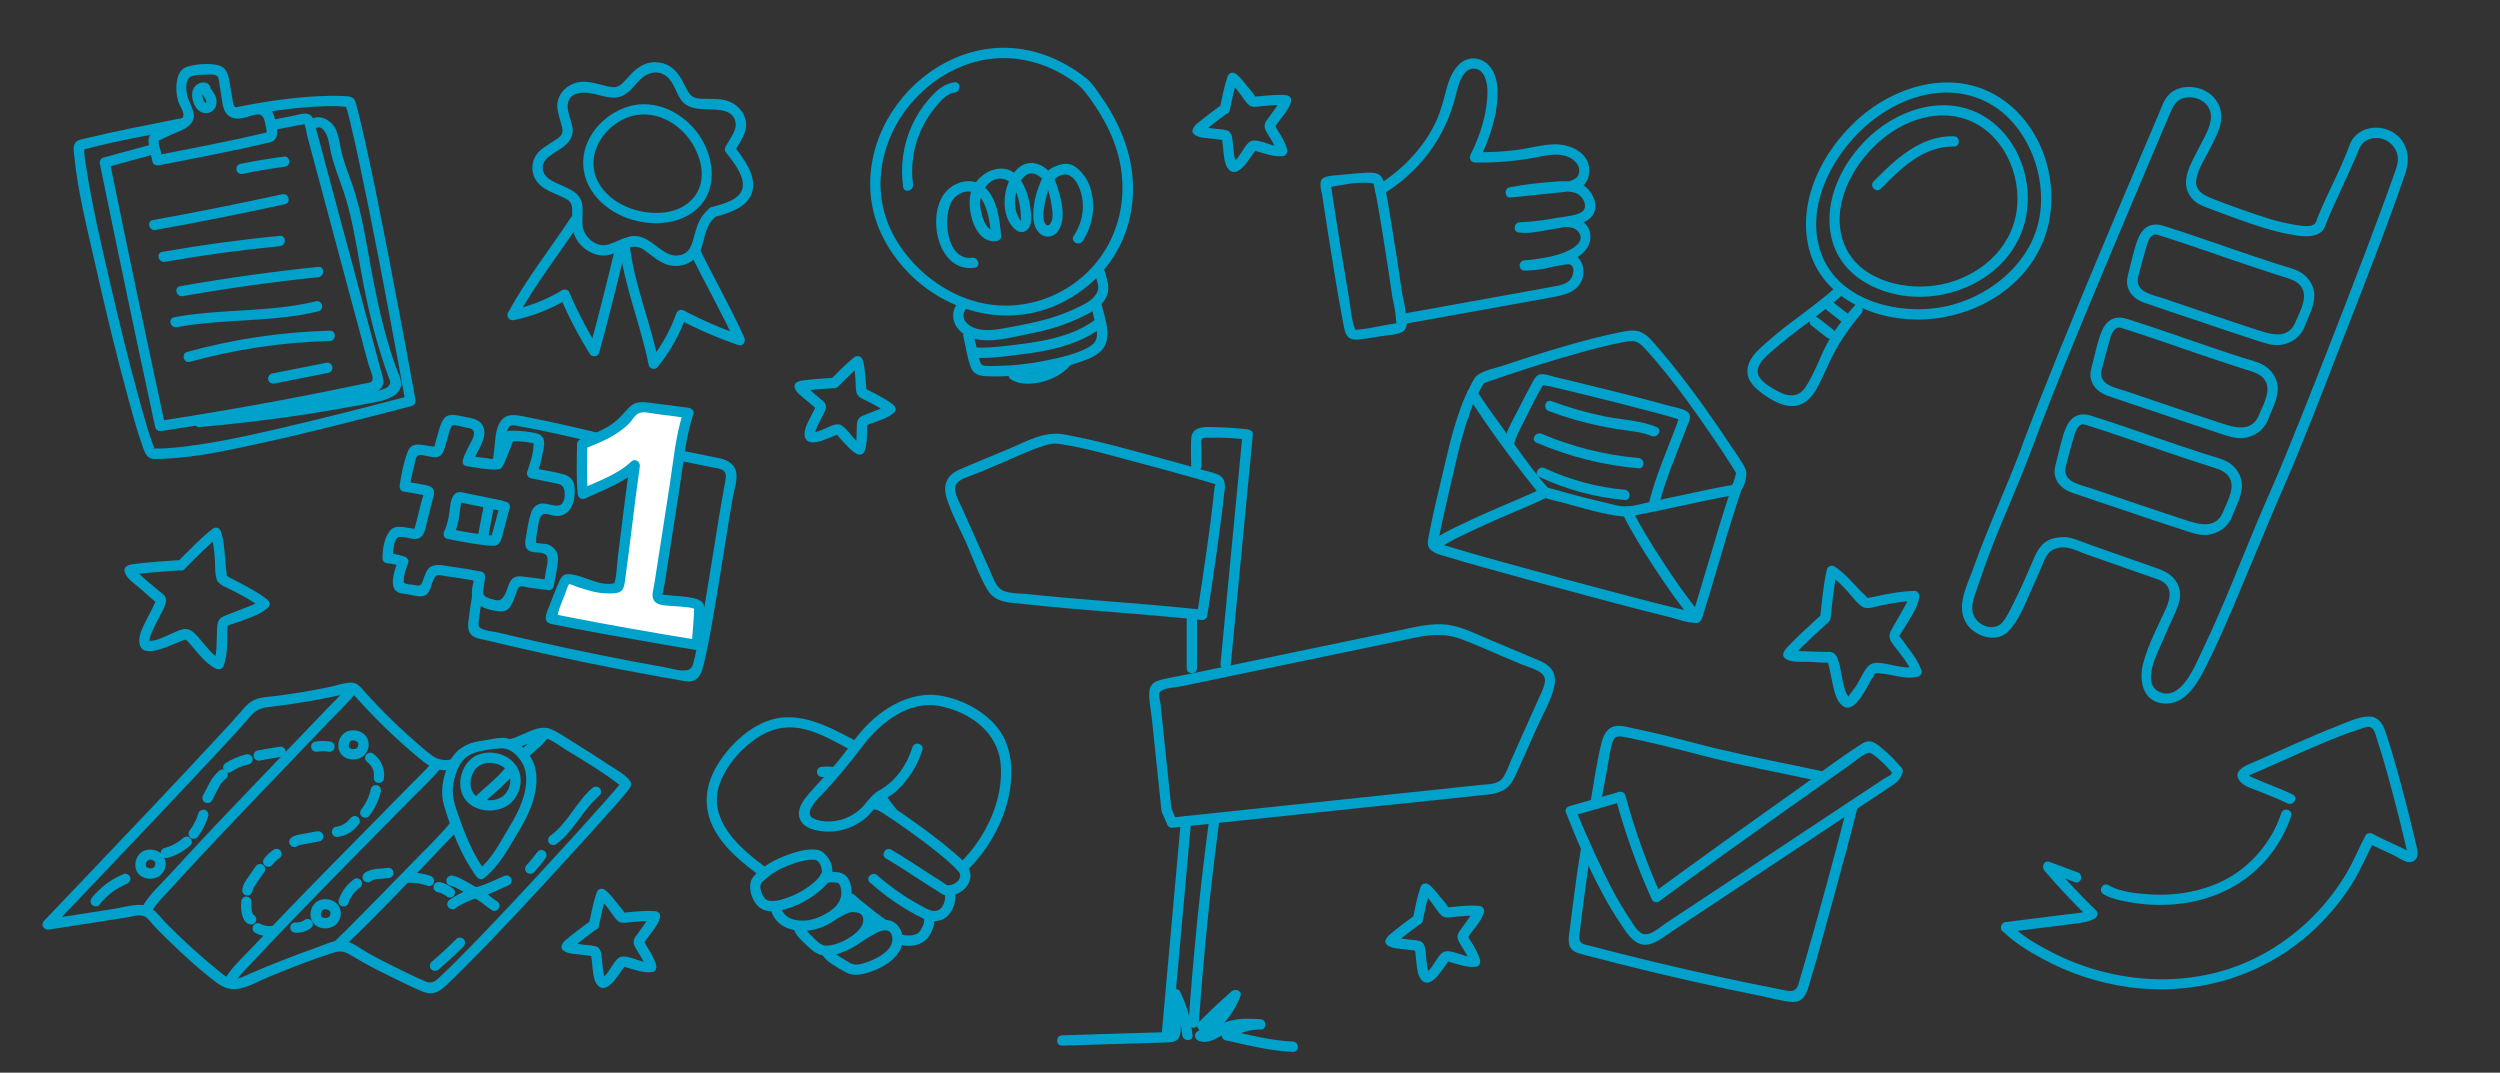 <?xml version="1.0" encoding="UTF-8"?>
<svg id="Layer_1" data-name="Layer 1" xmlns="http://www.w3.org/2000/svg" viewBox="0 0 400 171.63">
  <rect x="0" y="0" width="400" height="171.63" fill="#333333" stroke="none"/>
  <g>
    <path d="M323.47,71.52c-2.43,6.5-5.39,12.78-7.71,19.32-.96,2.71-2.89,6.14-1.14,8.9,1.31,2.06,4.72,3.25,6.67,1.32,1.74-1.72,2.74-4.49,3.73-6.67.57-1.24,1.11-2.49,1.64-3.74.29-.68.55-1.4.99-2,.67-.9,1.91-1.17,2.99-1.03s2.15.71,3.14,1.06l6.07,2.13,4.9,1.72c.38.13.78.24,1.13.45,1.76,1.04,1.36,2.85.66,4.4-1.29,2.87-2.91,5.85-3.67,8.92-.64,2.58-.05,5.85,3.11,6.24,3.47.42,5.47-2.94,6.81-5.57,1.74-3.43,3.29-6.95,4.79-10.49,2.66-6.29,5.22-12.61,7.95-18.87,3.21-7.37,6.06-14.92,8.98-22.41,3.55-9.09,7.15-18.18,10.33-27.41.86-2.5.4-5.26-2.07-6.68s-5.87-.61-6.84,2.09c-1.42,3.94-3.5,7.63-5.08,11.5-.19.47-.25,1.01-.71,1.26-.76.4-2.03.15-2.82.03-2.91-.44-5.76-1.44-8.53-2.42-1.48-.52-2.94-1.07-4.41-1.63s-3.32-1.27-2.96-3.3c.32-1.81,1.61-3.65,2.41-5.3.7-1.44,1.57-2.97,1.58-4.62.01-2.79-2.3-4.71-4.98-4.81-1.36-.05-2.75.39-3.63,1.47-.63.76-.94,1.77-1.33,2.67-1.91,4.46-3.81,8.93-5.7,13.41-4.69,11.11-9.36,22.23-13.78,33.45-.86,2.2-1.72,4.4-2.54,6.61-.37,1,1.22,1.43,1.59.44,3.83-10.28,8.08-20.4,12.31-30.51,2.16-5.16,4.33-10.3,6.51-15.45.84-1.98,1.69-3.96,2.53-5.95.34-.8.68-1.6,1.03-2.4.64-1.5,1.66-2.25,3.34-2.06,1.59.18,2.93,1.31,2.99,2.98s-1.12,3.47-1.85,4.95c-1.22,2.46-3.36,5.58-1.25,8.16.88,1.07,2.19,1.43,3.44,1.91,1.36.52,2.72,1.03,4.08,1.51,2.7.96,5.46,1.91,8.29,2.41,1.51.27,3.75.68,5.02-.48.47-.43.6-1.02.82-1.59.34-.87.74-1.72,1.12-2.58.97-2.15,1.98-4.28,2.94-6.44.35-.78.69-1.56,1-2.36.52-1.38,1.58-2.06,3.1-1.97,1.66.1,3.04,1.48,3.19,3.13.09,1-.37,1.99-.69,2.93-.64,1.83-1.31,3.66-1.98,5.48-1.7,4.61-3.46,9.21-5.23,13.8-3.34,8.66-6.73,17.31-10.24,25.9-1.32,3.24-2.78,6.42-4.14,9.65-2.95,7-5.65,14.11-8.94,20.95-1.1,2.28-3.38,8.37-6.91,6.78-2.97-1.33-.3-6.31.54-8.25.66-1.54,1.35-3.07,2.04-4.6.57-1.27.97-2.47.54-3.86-.53-1.67-1.87-2.5-3.42-3.04l-10.42-3.66c-1.16-.41-2.33-.93-3.52-1.24-.91-.23-2.12-.13-3.02.16-1.51.49-2.27,1.79-2.86,3.17-1.05,2.42-2.08,4.86-3.28,7.21-.52,1.01-1.03,2.18-1.79,3.03-1.05,1.18-2.97.77-3.95-.29-1.21-1.29-.86-2.77-.36-4.28.56-1.67,1.14-3.34,1.74-5,1.19-3.3,2.54-6.51,3.91-9.74,1.17-2.77,2.31-5.56,3.37-8.37.37-1-1.22-1.43-1.59-.44Z" style="fill: #00a1ca;"/>
    <path d="M368.75,52.22c.61-1.62,1.7-3.51,1.53-5.29-.13-1.38-.98-2.62-2.16-3.34-1.05-.64-2.37-.89-3.52-1.27-1.35-.44-2.69-.88-4.04-1.33-4.81-1.61-9.59-3.36-14.43-4.87-1.81-.56-3.2.09-3.98,1.93-.71,1.66-1.04,3.55-1.51,5.29-.22.82-.45,1.62-.23,2.47.35,1.38,1.44,2.2,2.73,2.65,2.69.94,5.39,1.82,8.09,2.73,3.21,1.09,6.42,2.19,9.65,3.23,1.32.42,2.64.95,4.05.76,1.65-.23,3.09-1.23,3.75-2.77.42-.96-1-1.81-1.42-.83-1.28,2.97-4.28,1.8-6.59,1.05s-4.77-1.59-7.16-2.39-4.91-1.67-7.36-2.5c-1.8-.61-4.64-1.01-4.03-3.49.37-1.52.81-3.02,1.23-4.52.23-.83.54-2.11,1.56-2.25-.28.04-.02.02.15.05.22.04.44.13.65.2,3.97,1.23,7.88,2.65,11.81,3.98,2.52.85,5.04,1.7,7.57,2.51,1.32.42,2.76.72,3.36,2.13.71,1.66-.7,3.9-1.28,5.45-.37,1,1.22,1.43,1.59.44Z" style="fill: #00a1ca;"/>
    <path d="M362.9,67.11c.61-1.62,1.7-3.51,1.53-5.29-.13-1.38-.98-2.62-2.16-3.34-1.05-.64-2.37-.89-3.52-1.27-1.35-.44-2.69-.88-4.04-1.33-4.81-1.61-9.59-3.36-14.43-4.87-1.81-.56-3.2.09-3.98,1.93-.71,1.66-1.04,3.55-1.51,5.29-.22.82-.45,1.62-.23,2.47.35,1.38,1.44,2.2,2.73,2.65,2.69.94,5.39,1.82,8.09,2.73,3.21,1.09,6.42,2.19,9.65,3.23,1.32.42,2.64.95,4.05.76,1.65-.23,3.09-1.23,3.75-2.77.42-.96-1-1.81-1.42-.83-1.28,2.97-4.28,1.8-6.59,1.05s-4.77-1.59-7.16-2.39-4.91-1.67-7.36-2.5c-1.8-.61-4.64-1.01-4.03-3.49.37-1.52.81-3.02,1.23-4.52.23-.83.54-2.11,1.56-2.25-.28.04-.02.02.15.05.22.04.44.13.65.2,3.97,1.23,7.88,2.65,11.81,3.98,2.52.85,5.04,1.7,7.57,2.51,1.32.42,2.76.72,3.36,2.13.71,1.66-.7,3.9-1.28,5.45-.37,1,1.22,1.43,1.59.44Z" style="fill: #00a1ca;"/>
    <path d="M357.16,82.6c.61-1.62,1.7-3.51,1.53-5.29-.13-1.38-.98-2.62-2.16-3.34-1.05-.64-2.37-.89-3.52-1.27-1.35-.44-2.69-.88-4.04-1.33-4.81-1.61-9.59-3.36-14.43-4.87-1.81-.56-3.2.09-3.98,1.93-.71,1.66-1.04,3.55-1.51,5.29-.22.82-.45,1.62-.23,2.47.35,1.38,1.44,2.2,2.73,2.65,2.69.94,5.39,1.82,8.09,2.73,3.21,1.09,6.42,2.19,9.65,3.23,1.32.42,2.64.95,4.05.76,1.65-.23,3.09-1.23,3.75-2.77.42-.96-1-1.81-1.42-.83-1.28,2.97-4.28,1.8-6.59,1.05s-4.77-1.59-7.16-2.39-4.91-1.67-7.36-2.5c-1.8-.61-4.64-1.01-4.03-3.49.37-1.52.81-3.02,1.23-4.52.23-.83.54-2.11,1.56-2.25-.28.04-.02.02.15.05.22.04.44.13.65.2,3.97,1.23,7.88,2.65,11.81,3.98,2.52.85,5.04,1.7,7.57,2.51,1.32.42,2.76.72,3.36,2.13.71,1.66-.7,3.9-1.28,5.45-.37,1,1.22,1.43,1.59.44Z" style="fill: #00a1ca;"/>
  </g>
  <g>
    <path d="M136.75,118.45c-4.7-2.48-9.72-5.24-15.01-2.65-3.29,1.61-6.3,4.87-7.79,8.2-1.28,2.87-1.16,5.96.34,8.72,1.69,3.12,4.59,5.43,7.41,7.49.86.63,1.68-.8.83-1.42-4.2-3.08-9.43-7.62-7.36-13.43,1.12-3.15,3.91-6.18,6.81-7.81,2.15-1.22,4.54-1.46,6.92-.84,2.5.65,4.75,1.98,7.01,3.18.94.5,1.77-.93.83-1.42h0Z" style="fill: #00a1ca;"/>
    <path d="M130.78,137.75c.43.33.58.74.68,1.26.03.15.05.27.06.41,0,.05-.04.24,0,.03-.02.09-.04.18-.07.26-.08.22.08-.14-.03.07-.04.07-.07.14-.12.21-.03.06-.2.29-.17.26-.26.34-.58.65-.9.93-1.35,1.19-3.05,2.09-4.77,2.63-.77.24-1.49.41-2.28.33-.09,0-.46-.11-.54-.17-.34-.24-.58-.64-.74-1.02s-.31-.91-.22-1.33.55-.74.85-1.01c.8-.74,1.72-1.31,2.72-1.76,1.3-.59,2.77-1.12,4.2-1.27.24-.03.48-.03.72-.02-.01,0,.26.02.13,0-.1-.01.13.03.15.03.05.01.11.03.16.05.15.04-.18-.1,0,0,.06.03.12.07.18.11.86.62,1.69-.81.83-1.42-.53-.38-1.26-.45-1.89-.42-1.6.08-3.2.64-4.67,1.24-1.28.53-2.46,1.19-3.5,2.11-.47.41-1.02.88-1.3,1.45-.31.62-.29,1.34-.15,2,.25,1.19.96,2.46,2.15,2.89.88.32,1.88.21,2.78.02,2.24-.48,4.45-1.67,6.19-3.14.77-.65,1.58-1.48,1.85-2.47.38-1.39-.4-2.87-1.47-3.69-.36-.27-.92-.05-1.13.3-.25.42-.06.86.3,1.13Z" style="fill: #00a1ca;"/>
    <path d="M134.45,146.72c.6-.36,1.37-.82,2.1-.79.48.02,1.18.14,1.42.61.58,1.14-.56,2.43-1.4,3.04-1.17.85-2.75,1.65-4.22,1.72-.94.04-1.46-.57-2.1-1.17-.41-.38-.82-.78-1.18-1.22-.13-.16-.22-.29-.34-.48-.06-.09-.06-.07-.05-.09-.01.01,0-.18,0,0,0,.04-.03.25,0,.15.37-1-1.23-1.43-1.59-.44-.39,1.06,1.05,2.31,1.7,2.94.96.93,1.97,1.92,3.39,1.94,1.06.01,2.13-.36,3.09-.77s1.84-.91,2.64-1.56c1.36-1.1,2.4-3.08,1.56-4.81-.47-.96-1.45-1.36-2.46-1.5-1.21-.16-2.36.36-3.38.97-.91.55-.08,1.98.83,1.42h0Z" style="fill: #00a1ca;"/>
    <path d="M137.73,150.75c.95-.59,1.9-1.21,2.92-1.68.14-.07.41-.15.69-.2.36-.05.73-.03,1.01.22.4.37.5,1.03.41,1.54-.29,1.61-2.33,2.65-3.69,3.18-.74.28-1.68.64-2.48.49-.42-.08-.81-.36-1.17-.57-.54-.32-1.08-.65-1.59-1.02-.2-.15-.38-.3-.56-.48-.09-.09-.15-.14-.12-.14,0,0-.05-.08-.05-.08,0,.04.03.43.06.35.36-1-1.23-1.43-1.59-.44-.46,1.27,1.66,2.4,2.48,2.91.48.3.97.6,1.48.84,1.09.51,2.32.28,3.42-.07,2.04-.65,4.41-1.92,5.24-4.01.72-1.82-.22-4.28-2.38-4.39-1.78-.09-3.48,1.23-4.91,2.13-.9.56-.07,1.99.83,1.42h0Z" style="fill: #00a1ca;"/>
    <path d="M151.17,143.04c.22.83-.23,2.24-1.1,2.61-.93.39-2.01-.36-2.79-.78-2.49-1.34-4.81-2.97-6.93-4.84-.79-.7-1.96.46-1.17,1.17,2.6,2.3,5.5,4.31,8.64,5.81,1.14.54,2.61.56,3.6-.29,1.13-.97,1.7-2.68,1.33-4.11-.27-1.03-1.86-.59-1.59.44h0Z" style="fill: #00a1ca;"/>
    <path d="M147.8,146.9c.02.08.05.17.06.25-.02-.15,0,.11,0,.15,0,.03-.02.25,0,.17,0-.06,0-.04-.01.05-.01.05-.02.1-.04.16-.04.16-.09.31-.16.46.05-.13-.05.11-.05.11-.04.08-.07.15-.11.23-.07.13-.13.26-.21.39-.03.05-.07.1-.1.15.13-.18,0,0-.04.04-.04.04-.08.08-.12.12-.02.02-.04.04-.07.06-.07.06-.06.05.03-.02-.04.07-.22.15-.29.18-.05.03-.1.05-.16.08-.18.09.17-.05-.02,0-.11.04-.23.08-.34.11-.07.02-.14.03-.21.05-.03,0-.23.04-.1.02s-.08,0-.1,0c-.07,0-.14.01-.22.01-.25,0-.5,0-.75-.03-.19-.02.15.03-.03,0-.06-.01-.12-.02-.18-.03-.14-.03-.28-.06-.42-.1-.42-.11-.92.14-1.01.58s.13.89.58,1.01c1.26.35,2.75.35,3.9-.33.64-.38,1.05-.94,1.37-1.6.41-.86.67-1.75.41-2.69-.11-.42-.59-.71-1.01-.58s-.7.57-.58,1.01h0Z" style="fill: #00a1ca;"/>
    <path d="M132.18,141.29c.53-.14,1.16-.15,1.7-.06.43.07.55.43.65.85.3,1.34-.22,2.52-1.27,3.36-1.12.9-2.56,1.55-3.97,1.81-.17.03.06,0,0,0-.08,0-.16.02-.24.02-.19.02-.38.02-.57.03-.45,0-.83-.02-1.24-.11-1.1-.24-1.95-.85-2.28-1.96-.3-1.02-1.89-.58-1.59.44.81,2.75,3.7,3.58,6.28,3.18,1.78-.27,3.64-1.23,4.98-2.42s1.93-3.07,1.48-4.87c-.21-.83-.71-1.63-1.57-1.89s-1.94-.21-2.8,0c-1.03.26-.59,1.85.44,1.59h0Z" style="fill: #00a1ca;"/>
    <path d="M141.8,147.21c-.09-.02.24.13.09.04-.05-.03-.1-.06-.15-.09-.14-.09-.29-.19-.43-.29-.42-.3-.83-.61-1.24-.93-.07-.05-.15-.12-.03-.02-.06-.05-.12-.09-.18-.14-.13-.1-.25-.2-.38-.3-.24-.19-.47-.37-.71-.56-.41-.33-.83-.67-1.23-1.01-.16-.14-.32-.27-.48-.42-.05-.05-.11-.1-.15-.15-.09-.09-.12-.17.03.06-.25-.37-.73-.53-1.13-.3-.36.21-.55.76-.3,1.13.19.28.45.49.7.71.4.35.82.69,1.23,1.02.94.76,1.9,1.52,2.88,2.23.3.22.63.5,1,.6.42.12.92-.14,1.01-.58s-.13-.89-.58-1.01h0Z" style="fill: #00a1ca;"/>
    <path d="M139.75,129.51c.7-.03,1.38.52,1.95.88.83.53,1.64,1.09,2.45,1.65,2.01,1.4,4,2.85,5.9,4.39.82.66,1.63,1.33,2.38,2.06.27.26.53.52.78.8.14.16.28.28.36.49.17.44-.04.9-.35,1.22-.19.2-.42.35-.67.46-.16.07-.35.12-.52.15-.08.01-.6.03-.27.11-.35-.08-.78-.47-1.08-.66-.53-.33-1.06-.66-1.59-1-2.16-1.37-4.27-2.84-6.49-4.11-.92-.53-1.76.9-.83,1.42,2.17,1.24,4.24,2.68,6.35,4.02.57.37,1.15.73,1.73,1.09.4.25.82.58,1.26.74.76.28,1.85-.08,2.52-.47.61-.35,1.12-.88,1.41-1.53.95-2.13-1.14-3.71-2.57-4.94-2.09-1.79-4.3-3.43-6.54-5.02-1.06-.75-2.13-1.49-3.21-2.2-.89-.58-1.85-1.27-2.96-1.23s-1.06,1.69,0,1.65h0Z" style="fill: #00a1ca;"/>
    <path d="M154.89,139.12c4.2-4.15,7.22-10.41,6.91-16.41-.14-2.72-1.07-5.27-3.02-7.21-2.11-2.1-4.91-3.51-7.82-4.11-5.49-1.15-10.72,2.41-13.94,6.59-1.22,1.58-2.37,3.2-3.69,4.71-1.39,1.58-2.89,3.07-4.23,4.69-.88,1.06-1.76,2.55-.99,3.93.73,1.3,2.53,1.64,3.88,1.73,1.71.12,3.46-.29,4.96-1.1.73-.39,1.41-.9,2.01-1.47.65-.63,1.1-1.45,1.77-2.06s1.51-.9,2.2-1.44,1.29-1.16,1.84-1.82c1.26-1.53,2.23-3.26,2.81-5.15.31-1.02-1.28-1.45-1.59-.44-.84,2.75-2.67,5.43-5.22,6.84-1.15.63-1.76,1.57-2.61,2.53-.96,1.08-2.23,1.85-3.62,2.23-1.3.36-2.75.39-4.04-.05-2.51-.85.66-3.57,1.55-4.54,2.19-2.39,4.19-4.85,6.15-7.42,2.71-3.56,7.3-7.11,12.06-6.2s9.31,4.05,9.83,9.16c.58,5.75-2.36,11.89-6.39,15.86-.76.75.41,1.91,1.17,1.17h0Z" style="fill: #00a1ca;"/>
    <path d="M131.75,124.31h.04c-.07,0-.15.01-.22.02.36-.05.72-.05,1.09-.03.27.02.53.05.8.04.22,0,.43-.09.58-.24.14-.14.25-.38.24-.58s-.08-.43-.24-.58-.36-.25-.58-.24c-.28,0-.55-.03-.83-.05-.44-.03-.87,0-1.31.06-.19.03-.4.22-.49.38-.1.18-.15.44-.08.64s.19.39.38.49l.2.08c.15.04.29.04.44,0h0Z" style="fill: #00a1ca;"/>
    <path d="M140.23,127.62c.2.64.58,1.15.99,1.68.37.48.75.96,1.12,1.44.12.15.4.24.58.24.2,0,.44-.09.58-.24s.25-.36.24-.58c-.01-.23-.1-.4-.24-.58-.33-.43-.66-.85-.99-1.28-.04-.06-.09-.11-.13-.17-.11-.14.12.16.01.01-.08-.1-.15-.21-.23-.31-.14-.2-.26-.4-.35-.63l.08.2c-.03-.07-.06-.15-.08-.23-.13-.41-.58-.72-1.01-.58-.41.13-.72.57-.58,1.01h0Z" style="fill: #00a1ca;"/>
  </g>
  <g>
    <path d="M187.45,129.58c-.52-5.04-1.05-10.08-1.57-15.12l-.18-1.73c-.04-.42-.36-1.51-.18-1.88.39-.81,2.72-.88,3.53-1.05,2.43-.51,4.87-1.01,7.3-1.52,9.89-2.06,19.78-4.13,29.68-6.18,2.6-.54,4.98-.83,7.53.08,2.24.8,4.42,1.82,6.61,2.74,1.15.48,2.3.96,3.45,1.45,1.05.44,3.14.87,3.51,2.07.27.86-.38,2.06-.71,2.81-.52,1.19-1.06,2.37-1.59,3.55-1.02,2.29-2.05,4.59-3.07,6.88-.41.91-.74,2.02-1.35,2.82-.79,1.03-2.25.96-3.43,1.08-5.05.53-10.11,1.07-15.16,1.6-11.43,1.21-22.86,2.41-34.3,3.62l.71.41-.89-2.05c-.42-.97-1.84-.13-1.42.83l.89,2.05c.1.24.46.44.71.41,11.27-1.19,22.53-2.38,33.8-3.57,5.63-.59,11.27-1.14,16.9-1.78,2.19-.25,3.36-1.03,4.27-3.04,1.14-2.51,2.25-5.03,3.37-7.55.96-2.16,2.35-4.43,2.84-6.76.42-2.01-.54-3.26-2.34-4.03-2.6-1.1-5.21-2.18-7.81-3.28-2.26-.95-4.57-2.18-7.03-2.49s-5.14.38-7.62.9c-2.76.57-5.51,1.15-8.27,1.72-5.51,1.15-11.03,2.3-16.54,3.44-3.08.64-6.16,1.28-9.24,1.92-1.46.3-2.99.51-4.43.93-.88.26-1.44.83-1.52,1.77-.12,1.46.27,3.1.42,4.56l.49,4.71c.34,3.22.67,6.44,1.01,9.67.11,1.05,1.76,1.06,1.65,0Z" style="fill: #00a1ca;"/>
    <path d="M195.97,77.99c.15-2.1-1.46-2.2-3.06-2.67-2.4-.7-4.82-1.36-7.23-2.02-5.11-1.38-10.27-2.88-15.49-3.8-3.11-.55-5.93,1.12-8.73,2.3s-5.36,2.19-8.01,3.36c-2.03.9-2.63,2.54-1.96,4.63.79,2.46,2.1,4.82,3.15,7.18s1.99,5.12,3.35,7.4c1.25,2.09,3.51,2.04,5.7,2.27s4.42.45,6.63.65c7.35.66,14.7,1.14,22.03,1.92.32.03.75-.28.8-.61,1.04-6.85,2.1-13.72,2.83-20.61.11-1.05-1.54-1.05-1.65,0-.71,6.75-1.75,13.46-2.77,20.17l.8-.61c-6.02-.63-12.05-1.12-18.09-1.59-3.31-.25-6.61-.57-9.91-.91-1.17-.12-2.55-.07-3.66-.46-1.26-.44-1.65-1.8-2.14-2.91-1.06-2.37-2.11-4.74-3.17-7.11-.5-1.11-.99-2.22-1.49-3.33-.42-.95-1.29-2.38-1.01-3.48s2.31-1.56,3.28-1.97c1.3-.55,2.6-1.09,3.91-1.64,2.3-.97,4.6-2.11,6.99-2.85.8-.25,1.55-.4,2.28-.3,4.53.67,9.02,2.05,13.44,3.21,2.71.72,5.42,1.45,8.12,2.22.9.26,1.8.51,2.7.79.26.08.55.14.8.26.48.22-.02-.21-.07.49-.07,1.06,1.58,1.06,1.65,0Z" style="fill: #00a1ca;"/>
    <path d="M196.94,106.2c1.17-12.23,2.34-24.45,3.52-36.68.05-.48-.42-.77-.83-.82-1.42-.18-2.85-.29-4.28-.32-1.13-.02-2.64-.22-3.72.21-.72.29-.99.9-1.04,1.64-.1,1.43,0,2.9,0,4.33,0,1.06,1.65,1.06,1.65,0,0-.93,0-1.86,0-2.79,0-.27-.16-1.16,0-1.4.31-.47.94-.32,1.44-.33,1.99-.06,3.98.06,5.95.31l-.83-.82c-1.17,12.23-2.34,24.45-3.52,36.68-.1,1.06,1.55,1.05,1.65,0h0Z" style="fill: #00a1ca;"/>
    <path d="M189.87,99.19v7.73c0,1.06,1.65,1.06,1.65,0v-7.73c0-1.06-1.65-1.06-1.65,0h0Z" style="fill: #00a1ca;"/>
    <path d="M193.41,131.53c-1.41,10.67-2.5,21.38-3.24,32.11-.07,1.06,1.58,1.06,1.65,0,.75-10.73,1.83-21.44,3.24-32.11.14-1.05-1.51-1.04-1.65,0h0Z" style="fill: #00a1ca;"/>
    <path d="M188.94,131.33c-1.02,11.34-2.04,22.67-3.06,34.01-.1,1.06,1.56,1.05,1.65,0,1.02-11.34,2.04-22.67,3.06-34.01.1-1.06-1.56-1.05-1.65,0h0Z" style="fill: #00a1ca;"/>
    <path d="M192.97,164.73c1.7-1.73,3.47-3.39,5.3-4.98l-1.38-.8c-1.01,2.57-2.9,4.71-5.29,6.08-.65.37-.45,1.28.2,1.51,1.7.6,3.07-.63,4.53-1.3,1.66-.76,3.58-.61,5.34-.51v-1.65c-2.08-.02-4.11.61-5.79,1.85-.52.39-.56,1.34.2,1.51,3.56.8,7.12,1.7,10.78,1.86,1.06.05,1.06-1.6,0-1.65-3.51-.16-6.93-1.04-10.34-1.81l.2,1.51c1.46-1.08,3.14-1.65,4.95-1.63,1.07.01,1.05-1.59,0-1.65-1.68-.1-3.42-.17-5.06.31-.77.23-1.47.6-2.16,1s-1.41.85-2.22.56l.2,1.51c2.78-1.6,4.88-4.08,6.04-7.06.33-.84-.82-1.29-1.38-.8-1.83,1.59-3.6,3.25-5.3,4.98-.74.76.42,1.93,1.17,1.17h0Z" style="fill: #00a1ca;"/>
    <path d="M190.8,165.61c-.25-2.43-.9-4.74-1.98-6.94-.37-.76-1.53-.36-1.54.42-.02,1.07-.03,2.13-.05,3.2,0,.47-.01.93-.02,1.4,0,.22.12,1.27-.02,1.4-.1.09-.86.06-1.14.07-.52.02-1.05.03-1.57.05-.92.03-1.84.06-2.75.08-3.93.12-7.86.24-11.8.36-1.06.03-1.06,1.68,0,1.65,4.59-.14,9.18-.28,13.76-.42,1.11-.03,2.23-.05,3.34-.1.73-.04,1.41-.2,1.7-.96.34-.89.13-2.2.15-3.13.02-1.2.04-2.4.06-3.6l-1.54.42c.94,1.92,1.54,3.98,1.76,6.11.11,1.05,1.76,1.06,1.65,0h0Z" style="fill: #00a1ca;"/>
  </g>
  <g>
    <path d="M251.58,130.56c2.65-.74,5.28-1.54,7.93-2.27l-1.01-.58c1.5,5.56,3.45,10.98,5.8,16.23.17.38.8.54,1.13.3,6.81-5,13.68-9.92,20.57-14.8,3.38-2.4,6.77-4.79,10.16-7.18.74-.52,1.49-1.22,2.3-1.62.58-.29.75-.24,1.28.11.32.21.61.48.9.73.89.75,1.65,1.62,2.42,2.49l-.21-.8c-.09.24-.16.58-.3.79-.05.07-.6.3-.95.53-1.39.92-2.78,1.84-4.17,2.76-2.5,1.66-5,3.31-7.5,4.97-5.14,3.4-10.28,6.81-15.42,10.21-2.64,1.75-5.28,3.5-7.92,5.24-.96.64-2.69,2.27-3.88,1.68-.83-.41-1.44-1.57-1.95-2.32-2.18-3.25-3.91-6.82-5.55-10.37-1.08-2.34-2.12-4.71-3.07-7.1-.39-.98-1.98-.55-1.59.44,2.42,6.12,5.11,12.38,8.78,17.86,1.06,1.58,2.38,3.77,4.6,3.22,1.29-.32,2.4-1.27,3.49-1.99,1.53-1.01,3.06-2.02,4.58-3.04,5.56-3.68,11.11-7.36,16.67-11.04,3.19-2.12,6.39-4.23,9.58-6.35,1.53-1.01,3.06-2.02,4.58-3.04,1-.66,1.19-.98,1.59-2.03.11-.28-.03-.6-.21-.8-.83-.93-1.65-1.85-2.61-2.65-1.12-.92-2.15-2.11-3.6-1.2-3.81,2.39-7.4,5.22-11.07,7.82-7.49,5.3-14.95,10.63-22.35,16.06l1.13.3c-2.3-5.12-4.17-10.42-5.64-15.84-.12-.43-.59-.7-1.01-.58-2.65.74-5.28,1.54-7.93,2.27-1.02.28-.59,1.88.44,1.59Z" style="fill: #00a1ca;"/>
    <path d="M256.09,128.81c.39-2.2.79-4.4,1.2-6.6.21-1.12.33-2.36.71-3.45.28-.8.66-1.04,1.53-.9.63.1,1.26.24,1.88.37,1.1.23,2.19.47,3.28.73,2.42.56,4.82,1.18,7.22,1.81,6.41,1.68,12.94,2.86,19.41,4.27,1.04.23,1.48-1.37.44-1.59-5.62-1.22-11.27-2.29-16.86-3.62-3.58-.85-7.12-1.87-10.71-2.68-.94-.21-1.88-.42-2.82-.61-.87-.18-1.83-.48-2.73-.39-1.35.13-2.02,1.29-2.34,2.49-.83,3.17-1.25,6.5-1.82,9.72-.19,1.04,1.4,1.48,1.59.44h0Z" style="fill: #00a1ca;"/>
    <path d="M295.63,128.72c-2.16,8.53-4.5,17.03-6.93,25.49-.23.8-.46,1.6-.7,2.4-.11.36-.19.75-.33,1.1-.5,1.22-1.58.84-2.59.64-3.53-.69-7.05-1.41-10.56-2.18-6.7-1.46-13.38-3.07-20.01-4.82-.9-.24-1.81-.24-1.83-1.32,0-.39.08-.82.13-1.2.13-1.21.28-2.42.44-3.63.39-3.04.81-6.08,1.31-9.1.17-1.04-1.42-1.49-1.59-.44-.49,2.93-.9,5.88-1.28,8.83-.15,1.19-.3,2.37-.44,3.56-.1.9-.36,1.96-.22,2.86.21,1.38,1.42,1.6,2.58,1.9,1.9.5,3.79.99,5.7,1.47,3.8.96,7.62,1.87,11.44,2.73s7.34,1.61,11.03,2.35c1.62.32,3.33.85,4.97.95,1.52.09,2.16-.96,2.56-2.26,1.35-4.39,2.54-8.84,3.75-13.27,1.43-5.2,2.85-10.41,4.17-15.63.26-1.03-1.33-1.47-1.59-.44h0Z" style="fill: #00a1ca;"/>
  </g>
  <g>
    <path d="M28.76,18.97c-5.08,1.02-10.2,1.98-15.23,3.21-.69.17-1.43.25-1.66,1.02-.16.53-.05,1.2,0,1.73.59,5.78,2.05,11.54,3.33,17.2,1.64,7.28,3.38,14.54,5.35,21.74.65,2.37,1.29,4.76,2.11,7.09.21.59.4,1.26.74,1.79.56.86,1.45.69,2.39.66,5.55-.17,11.11-1.44,16.51-2.63,7.91-1.74,15.75-3.78,23.59-5.83.46-.12.65-.58.58-1.01-1.31-7.23-2.66-14.46-4.05-21.67-1.05-5.47-2.13-10.94-3.29-16.39-.45-2.09-.9-4.19-1.4-6.27-.19-.79-.39-1.58-.6-2.37-.16-.58-.24-1.36-.82-1.66-.46-.23-1.14-.2-1.64-.22-1.22-.06-2.44-.03-3.66.03-4.53.21-9.03.91-13.46,1.82-1.04.22-.6,1.81.44,1.59,4.02-.83,8.08-1.47,12.18-1.72,1.2-.07,2.4-.12,3.6-.1.44,0,1.6.17,1.79.09,0,0,.17.04.17.04-.09.18-.38-.81-.41-.24-.01.25.18.63.25.87.21.76.4,1.53.58,2.3.48,2.01.92,4.02,1.35,6.04,2.16,10.16,4.08,20.37,5.97,30.58.48,2.57.95,5.14,1.41,7.71l.58-1.01c-6.77,1.77-13.55,3.52-20.37,5.1-5.22,1.21-10.49,2.4-15.82,3.02-.93.11-1.86.2-2.79.25-.37.02-.74.03-1.11.04-.14,0-.49-.06-.62,0-.88.42.33-.39-.02.09.04-.06.25.37.02-.09-.17-.34-.15-.32-.29-.68-.74-1.94-1.29-3.97-1.85-5.97-1.88-6.71-3.53-13.5-5.09-20.29-1.39-6-2.79-12.04-3.74-18.13-.13-.84-.27-1.69-.3-2.53,0-.15,0-.3,0-.44-.02-.19.01-.08,0-.09.14,0-.43.37-.42.38,0,0,.45-.13.5-.14,5.15-1.37,10.45-2.27,15.67-3.32,1.04-.21.6-1.8-.44-1.59h0Z" style="fill: #00a1ca;"/>
    <path d="M43.13,22.8c1.47-.39,1.28-1.67,1.05-2.9s-.57-2.71-1.92-3.15-2.56.49-3.92.57c-.94.06-.99-.59-1.13-1.36-.16-.95-.32-1.89-.48-2.84-.23-1.35-.55-2.46-2.06-2.74s-3.31-.13-4.71.29c-1.47.45-1.73,2.09-1.74,3.44,0,.71.1,1.46.31,2.14.19.62,1.13,1.93.73,2.51-.18.26-.72.41-1,.55-.47.23-.94.45-1.42.68-.79.38-1.75.68-2.45,1.21-.54.42-.7,1-.61,1.66.13,1.01.41,2.02.61,3.01.09.46.6.66,1.01.58,5.91-1.15,11.85-2.27,17.71-3.66,1.03-.24.6-1.84-.44-1.59-5.86,1.38-11.8,2.51-17.71,3.66l1.01.58c-.09-.45-.19-.91-.28-1.36-.07-.34-.36-1.04-.28-1.36-.07-.19,0-.3.2-.32.21-.1.42-.2.63-.3.31-.15.63-.3.94-.45,1.15-.55,3.01-1.03,3.63-2.27.7-1.39-.62-2.85-.87-4.19-.14-.75-.27-2.07.27-2.69s1.9-.53,2.68-.55c.58-.02,1.65-.19,2,.41.18.3.17.87.23,1.2.08.47.16.95.24,1.42.22,1.31.21,3.06,1.57,3.75,1.22.61,2.5-.03,3.69-.33.81-.2,1.37-.14,1.66.74.13.39.2.81.28,1.21.05.25.09.5.12.76.04.26.03.3-.02.11-1.02.28-.59,1.87.44,1.59Z" style="fill: #00a1ca;"/>
    <path d="M24.3,23.1c-2.58.7-5.16,1.41-7.74,2.11-.45.12-.67.58-.58,1.01,2.87,14.07,5.83,28.12,8.86,42.16.1.47.59.64,1.01.58,6.16-.94,12.3-1.98,18.43-3.12,3.06-.57,6.12-1.16,9.18-1.78,1.45-.29,2.89-.59,4.34-.89,1-.21,2.54-.23,3.22-1.13.62-.81.18-1.84-.06-2.71-.41-1.53-.82-3.05-1.23-4.58-.82-3.05-1.64-6.1-2.46-9.16-1.62-6.02-3.23-12.05-4.85-18.07-.47-1.77-.95-3.53-1.42-5.3-.22-.8-.42-1.61-.65-2.41-.12-.45-.22-.99-.6-1.32-.77-.66-2.08-.1-2.95.06-1.22.24-2.45.45-3.67.72-1.04.23-.6,1.82.44,1.59.86-.19,1.73-.35,2.59-.52.53-.1,1.05-.2,1.58-.3.21-.04,1.11-.13.88-.28.26.18.43,1.61.52,1.93.17.64.34,1.29.52,1.93.39,1.45.78,2.89,1.16,4.34,1.46,5.46,2.93,10.92,4.39,16.38.73,2.73,1.46,5.46,2.2,8.19.34,1.29.69,2.57,1.03,3.86.17.64.34,1.29.52,1.93.16.59.77,1.83.65,2.41s-.76.52-1.31.64c-.64.14-1.28.27-1.93.4-1.36.28-2.73.56-4.1.84-2.73.55-5.47,1.08-8.21,1.59-6.21,1.15-12.43,2.21-18.67,3.16l1.01.58c-3.03-14.04-5.99-28.09-8.86-42.16l-.58,1.01c2.58-.7,5.16-1.41,7.74-2.11,1.02-.28.59-1.87-.44-1.59h0Z" style="fill: #00a1ca;"/>
    <path d="M50.42,20.68c.97-1.04,1.89.8,2.07,1.54.28,1.13.43,2.27.76,3.39.68,2.29,1.62,4.48,2.27,6.78,1.28,4.6,1.88,9.39,2.83,14.07s2.19,9.52,3.91,14.11c.22.59.29.83-.17,1.28-.42.41-1.29.58-1.86.73-1.2.33-2.45.53-3.68.75-2.42.45-4.84.87-7.27,1.25-5.76.9-11.55,1.6-17.35,2.1-1.05.09-1.06,1.74,0,1.65,5.87-.51,11.73-1.22,17.55-2.12,3-.47,5.99-.99,8.96-1.56,1.67-.32,5.15-.71,5.69-2.76.28-1.08-.5-2.33-.85-3.32-.47-1.34-.9-2.69-1.29-4.05-.81-2.8-1.46-5.65-2.04-8.51-1.14-5.58-1.78-11.33-3.67-16.72-.51-1.45-1.07-2.88-1.49-4.35-.38-1.35-.46-2.82-1-4.11-.73-1.73-3.03-2.92-4.52-1.33-.73.77.44,1.94,1.17,1.17h0Z" style="fill: #00a1ca;"/>
    <path d="M38.86,27.81c2.19-.45,4.4-.83,6.62-1.12.44-.06.82-.34.82-.82,0-.4-.38-.88-.82-.82-2.37.31-4.72.7-7.06,1.18-.44.09-.69.61-.58,1.01.12.45.58.67,1.01.58h0Z" style="fill: #00a1ca;"/>
    <path d="M24.89,36.8c6.93-1.25,13.84-2.63,20.71-4.13,1.04-.23.6-1.82-.44-1.59-6.88,1.5-13.79,2.88-20.71,4.13-1.04.19-.6,1.78.44,1.59h0Z" style="fill: #00a1ca;"/>
    <path d="M26.39,41.89c6.1-1.08,12.23-1.91,18.39-2.5,1.05-.1,1.06-1.75,0-1.65-6.31.6-12.59,1.46-18.83,2.56-1.04.18-.6,1.77.44,1.59h0Z" style="fill: #00a1ca;"/>
    <path d="M29.25,47.38c7.19-1.27,14.41-2.28,21.67-3.03,1.05-.11,1.06-1.76,0-1.65-7.4.77-14.78,1.8-22.11,3.09-1.04.18-.6,1.77.44,1.59h0Z" style="fill: #00a1ca;"/>
    <path d="M28.29,52.35c7.5-1.41,15.24-.72,22.67-2.55,1.03-.25.59-1.85-.44-1.59-7.43,1.83-15.18,1.14-22.67,2.55-1.04.2-.6,1.79.44,1.59h0Z" style="fill: #00a1ca;"/>
    <path d="M30.39,57.89c7.31-2.02,14.81-3.14,22.39-3.33,1.06-.03,1.06-1.68,0-1.65-7.72.2-15.38,1.34-22.82,3.39-1.02.28-.59,1.87.44,1.59h0Z" style="fill: #00a1ca;"/>
    <path d="M43.93,61.36l8.66-1.72c.44-.09.69-.61.58-1.01-.13-.46-.58-.66-1.01-.58l-8.66,1.72c-.44.09-.69.61-.58,1.01.13.46.58.66,1.01.58h0Z" style="fill: #00a1ca;"/>
    <path d="M33.29,13.4c-.77-.48-1.78-.11-2.24.62s-.34,1.63-.09,2.38.81,1.52,1.67,1.67c.52.09,1.02-.02,1.43-.38.27-.24.47-.59.54-.94.09-.44.06-.88-.1-1.29s-.4-.78-.66-1.14-.73-.55-1.13-.3c-.35.23-.56.75-.3,1.13.15.22.31.43.44.66.03.05.06.11.08.16.01.03.06.14.01.02-.05-.11-.01-.03,0,0,.02.06.04.12.05.18,0,.03,0,.06.02.09.03.08-.02-.22-.01-.08,0,.05,0,.1,0,.15,0,.17.04-.17,0-.03-.01.05-.02.09-.03.14,0,.03-.05.13,0,0,.06-.14,0-.01,0,.01-.02.03-.12.17-.02.05.1-.14-.02.03-.04.03-.02,0,.17-.1.09-.07-.02,0-.05.03-.07.04-.06.05.1-.06.1-.04,0,0-.09.02-.11.03-.1.03.19,0,.09-.01-.02,0-.04,0-.07,0-.14,0,.09.01.09.01-.02,0-.08-.02-.09-.02-.02,0-.04-.01-.06-.02-.1-.02.16.08.07.03-.05-.03-.11-.06-.16-.09-.09-.05.13.12.06.05-.02-.02-.03-.03-.05-.05-.03-.03-.15-.17-.07-.07.08.11-.03-.05-.05-.08-.04-.07-.07-.13-.11-.2-.04-.08.03.08.03.08,0-.03-.03-.06-.04-.1-.02-.06-.04-.11-.06-.17-.04-.12-.07-.25-.09-.37,0-.03-.01-.07-.02-.1-.01-.06,0-.12,0,.06,0-.06-.01-.12-.01-.18s0-.12,0-.18c0-.07.04-.12-.01.07,0-.03.01-.07.02-.1s.02-.07.03-.1c.03-.14-.06.12-.02.03.02-.04.12-.19.03-.07s.03-.02.06-.05c.06-.08-.16.1-.07.05.03-.01.06-.04.09-.05.02,0,.04-.02.05-.03.08-.05-.19.06-.07.03.02,0,.05-.01.08-.02.12-.03-.11.02-.1.01,0,0,.07,0,.08,0,.13,0-.18-.03-.09-.01.02,0,.04.01.05.02-.13-.06-.17-.07-.11-.04.02,0,.03.02.05.03.37.23.93.09,1.13-.3.21-.41.09-.88-.3-1.13h0Z" style="fill: #00a1ca;"/>
  </g>
  <g>
    <path d="M72.02,141.71c.61.13,1.13.42,1.66.72.6.34,1.21.68,1.81,1.02.57.32,1.14.64,1.67,1.04s.99.8,1.54,1.14c.91.55,1.74-.87.83-1.42-.55-.33-1.03-.75-1.54-1.14-.56-.42-1.17-.76-1.78-1.11s-1.23-.7-1.85-1.05-1.23-.65-1.9-.8c-.43-.1-.89.13-1.01.58-.11.41.14.92.58,1.01h0Z" style="fill: #00a1ca;"/>
    <path d="M72.8,145.37c1.27-.88,2.62-1.46,4.1-1.88,1.58-.46,3.06-1.21,4.55-1.89.41-.18.5-.77.3-1.13-.24-.42-.72-.48-1.13-.3-1.47.66-2.91,1.36-4.47,1.81s-2.9,1.08-4.18,1.96c-.37.25-.53.72-.3,1.13.21.36.76.55,1.13.3h0Z" style="fill: #00a1ca;"/>
    <path d="M79.95,127.69c-.07.04-.15.07-.22.11.11-.05-.08.03-.11.04-.17.06-.35.1-.53.14-.25.05-.59.07-.96.05-.62-.03-1.27-.21-1.83-.58-.15-.1-.14-.09-.3-.24-.06-.06-.12-.12-.17-.18-.08-.09-.02,0-.1-.14-.08-.12-.2-.33-.23-.4-.04-.08-.12-.33-.15-.48-.14-.6-.08-1.27.15-1.93.09-.25.26-.58.47-.88.08-.11.13-.17.26-.31.06-.06.12-.12.19-.18.03-.03.2-.17.14-.12.59-.43,1.18-.56,1.91-.53.67.02,1.36.23,1.96.6.54.34.94.82,1.11,1.42.11.38.13.65.1,1.11,0,.04,0,.09-.01.13.01-.09,0,.02-.01.05-.02.1-.04.21-.07.31s-.06.2-.09.3c-.01.04-.03.09-.05.13-.05.14.04-.08-.02.05-.33.73-.75,1.18-1.43,1.54-.94.49-.11,1.92.83,1.42,1.69-.88,2.71-2.85,2.49-4.74-.24-2.09-1.96-3.55-3.98-3.88-1.04-.17-2.08-.09-3.04.36-.85.4-1.55,1.15-1.99,1.97-.91,1.72-.91,4.03.51,5.48,1.51,1.54,4.14,1.75,6.01.81.4-.2.51-.76.3-1.13-.24-.4-.73-.5-1.13-.3Z" style="fill: #00a1ca;"/>
    <path d="M24.46,138.87c-.07.04-.21.06.05-.02-.04.01-.08.03-.13.04-.09.03-.18.04-.27.06l.22-.03c-.18.02-.35.02-.53,0l.22.03c-.15-.02-.29-.06-.43-.11-.06-.02.22.1.05.02-.03-.02-.06-.03-.09-.05s-.06-.04-.09-.06c-.11-.07.16.14.06.05-.05-.05-.09-.1-.14-.14.16.15.09.13.05.06-.02-.03-.04-.06-.05-.09-.08-.15.04.05.02.07,0,0-.03-.08-.04-.1-.02-.08-.04-.16-.05-.24l.03.22c-.02-.15-.02-.31,0-.46l-.03.22c.01-.08.03-.16.05-.25,0-.03.02-.07.03-.1.06-.17-.03.06-.03.06-.01,0,.1-.2.12-.22.02-.03.04-.06.06-.09.08-.12-.15.17-.03.04.05-.06.11-.11.16-.16.1-.09-.17.12-.06.04.04-.02.07-.04.1-.06.07-.04.19-.06-.06.02.03-.01.07-.02.1-.04.08-.03.16-.04.24-.05l-.22.03c.17-.02.34-.02.51,0l-.22-.03c.16.02.31.07.47.13-.27-.09-.04-.01.03.03.03.02.06.04.09.06.15.1-.08-.07-.04-.03.05.05.11.1.16.16.09.1-.12-.18-.04-.06.02.03.04.06.06.09s.03.07.05.1c-.12-.2-.06-.14-.03-.06s.04.16.06.24l-.03-.22c.02.14.02.28,0,.43l.03-.22c-.02.12-.05.23-.09.35-.04.14.09-.19.03-.06-.01.02-.02.04-.03.06-.03.06-.07.11-.1.17-.04.06-.11.1.05-.07-.02.02-.04.05-.06.07-.04.04-.09.08-.13.12-.05.06.18-.13.07-.05-.02.02-.05.03-.07.05-.04.02-.08.04-.11.06-.38.2-.53.77-.3,1.13.25.39.72.51,1.13.3.82-.43,1.34-1.4,1.24-2.32-.06-.53-.26-1.03-.67-1.39-.36-.32-.81-.55-1.29-.63-.55-.09-1.08-.05-1.6.19-.41.19-.76.57-.97.96-.47.88-.45,2.05.28,2.79.76.78,2.06.88,3,.4.39-.2.53-.77.3-1.13-.25-.39-.72-.51-1.13-.3Z" style="fill: #00a1ca;"/>
    <path d="M52.48,146.81c-.07.04-.21.06.05-.02-.04.01-.08.03-.13.04-.09.03-.18.04-.27.06l.22-.03c-.18.02-.35.02-.53,0l.22.03c-.15-.02-.29-.06-.43-.11-.06-.02.22.1.05.02-.03-.02-.06-.03-.09-.05s-.06-.04-.09-.06c-.11-.07.16.14.06.05-.05-.05-.09-.1-.14-.14.16.15.09.13.05.06-.02-.03-.04-.06-.05-.09-.08-.15.04.05.02.07,0,0-.03-.08-.04-.1-.02-.08-.04-.16-.05-.24l.03.22c-.02-.15-.02-.31,0-.46l-.03.22c.01-.08.03-.16.05-.25,0-.03.02-.07.03-.1.06-.17-.03.06-.03.06-.01,0,.1-.2.12-.22.02-.03.04-.06.06-.09.08-.12-.15.17-.03.04.05-.06.11-.11.16-.16.1-.09-.17.12-.06.04.04-.02.07-.04.1-.06.07-.04.19-.06-.06.02.03-.01.07-.02.1-.04.08-.03.16-.04.24-.05l-.22.03c.17-.02.34-.02.51,0l-.22-.03c.16.02.31.07.47.13-.27-.09-.04-.01.03.03.03.02.06.04.09.06.15.1-.08-.07-.04-.03.05.05.11.1.16.16.09.1-.12-.18-.04-.06.02.03.04.06.06.09s.03.07.05.1c-.12-.2-.06-.14-.03-.06s.04.16.06.24l-.03-.22c.02.14.02.28,0,.43l.03-.22c-.02.12-.05.23-.09.35-.04.14.09-.19.03-.06-.01.02-.02.04-.03.06-.03.06-.07.11-.1.17-.04.06-.11.1.05-.07-.02.02-.04.05-.06.07-.04.04-.09.08-.13.12-.05.06.18-.13.07-.05-.02.02-.05.03-.07.05-.04.02-.08.04-.11.06-.38.2-.53.77-.3,1.13.25.39.72.51,1.13.3.82-.43,1.34-1.4,1.24-2.32-.06-.53-.26-1.03-.67-1.39-.36-.32-.81-.55-1.29-.63-.55-.09-1.08-.05-1.6.19-.41.19-.76.57-.97.96-.47.88-.45,2.05.28,2.79.76.78,2.06.88,3,.4.39-.2.53-.77.3-1.13-.25-.39-.72-.51-1.13-.3Z" style="fill: #00a1ca;"/>
    <path d="M56.94,119.79c-.07.04-.21.06.05-.02-.04.01-.08.03-.13.04-.09.03-.18.04-.27.06l.22-.03c-.18.02-.35.02-.53,0l.22.03c-.15-.02-.29-.06-.43-.11-.06-.02.22.1.05.02-.03-.02-.06-.03-.09-.05s-.06-.04-.09-.06c-.11-.07.16.14.06.05-.05-.05-.09-.1-.14-.14.16.15.09.13.05.06-.02-.03-.04-.06-.05-.09-.08-.15.04.05.02.07,0,0-.03-.08-.04-.1-.02-.08-.04-.16-.05-.24l.03.22c-.02-.15-.02-.31,0-.46l-.03.22c.01-.08.03-.16.05-.25,0-.03.02-.07.03-.1.06-.17-.03.06-.03.06-.01,0,.1-.2.12-.22.02-.03.04-.06.06-.09.08-.12-.15.17-.03.04.05-.06.11-.11.16-.16.1-.09-.17.12-.06.04.04-.02.07-.04.1-.06.07-.04.19-.06-.06.02.03-.01.07-.02.1-.04.08-.03.16-.04.24-.05l-.22.03c.17-.02.34-.02.51,0l-.22-.03c.16.02.31.07.47.13-.27-.09-.04-.01.03.03.03.02.06.04.09.06.15.1-.08-.07-.04-.03.05.05.11.1.16.16.09.1-.12-.18-.04-.06.02.03.04.06.06.09s.03.07.05.1c-.12-.2-.06-.14-.03-.06s.04.16.06.24l-.03-.22c.02.14.02.28,0,.43l.03-.22c-.02.12-.05.23-.09.35-.04.14.09-.19.03-.06-.01.02-.02.04-.03.06-.03.06-.07.11-.1.17-.04.06-.11.1.05-.07-.02.02-.04.05-.06.07-.04.04-.09.08-.13.12-.05.06.18-.13.07-.05-.02.02-.05.03-.07.05-.04.02-.08.04-.11.06-.38.2-.53.77-.3,1.13.25.39.72.51,1.13.3.82-.43,1.34-1.4,1.24-2.32-.06-.53-.26-1.03-.67-1.39-.36-.32-.81-.55-1.29-.63-.55-.09-1.08-.05-1.6.19-.41.19-.76.57-.97.96-.47.88-.45,2.05.28,2.79.76.78,2.06.88,3,.4.39-.2.53-.77.3-1.13-.25-.39-.72-.51-1.13-.3Z" style="fill: #00a1ca;"/>
    <path d="M75.27,118.92c-1.87.74-2.94,1.84-3.67,3.72s-1.18,4.06-.59,6.1c1.16,3.99,2.76,8.15,5.22,11.52.24.32.75.59,1.13.3,2.6-2,4.17-5.14,5.84-7.9s3.26-6.61,2.4-9.9c-.56-2.16-2.76-4.67-5.17-4.71-.77-.01-1.63.21-2.39.32-.91.14-1.88.25-2.75.56-.99.36-.56,1.95.44,1.59,1.34-.48,2.96-.69,4.38-.78,1.97-.13,3.68,2.07,3.99,3.84.52,2.9-1.05,6.18-2.52,8.58s-2.81,5.26-5.04,6.98l1.13.3c-2.08-2.85-3.33-6.12-4.48-9.43-.64-1.84-1.02-3.3-.52-5.25s1.13-3.47,3.05-4.24c.97-.39.55-1.98-.44-1.59Z" style="fill: #00a1ca;"/>
    <path d="M72.26,121.45c-.93.4-2.33.03-3.07-.51-1.1-.81-2.13-1.75-3.16-2.65-1.83-1.61-3.6-3.3-5.3-5.06-.85-.88-1.68-1.77-2.5-2.68-.68-.76-1.15-1.41-2.24-1.33-1.19.09-2.43.53-3.61.77-1.32.27-2.63.51-3.96.73s-2.58.41-3.87.59c-1.13.15-2.37.17-3.46.52-1.17.37-1.88,1.27-2.65,2.16-1.01,1.17-2.07,2.3-3.12,3.44-7.25,7.84-14.62,15.57-21.98,23.3-2.1,2.21-4.21,4.42-6.31,6.62-.61.64.02,1.5.8,1.38,3.44-.54,6.88-1.07,10.32-1.61.71-.11,1.41-.22,2.12-.33.84-.13,2.1-.57,2.89-.15.55.29,1.1,1.1,1.52,1.54.74.77,1.49,1.52,2.25,2.26,2.41,2.35,4.93,4.67,7.62,6.7,1.04.78,2.14,1.3,3.47,1.09,1.71-.27,3.43-1.29,5.01-1.94,3.4-1.4,6.84-2.76,10.35-3.87,1.07-.34,1.73-.19,2.68.37.67.39,1.34.8,2.02,1.18,1.63.91,3.3,1.75,4.98,2.56,1.51.73,3.02,1.49,4.58,2.13,1.38.57,2.35.21,3.44-.74.95-.83,1.84-1.73,2.74-2.63,5.83-5.81,11.42-11.88,16.98-17.95,2.47-2.7,4.94-5.41,7.36-8.16.72-.81,1.44-1.63,2.13-2.47.52-.64,1.03-1.2.37-1.96-.88-1-2.31-1.74-3.4-2.47-1.78-1.19-3.59-2.34-5.41-3.46-1.2-.74-2.45-1.64-3.76-2.18-2.1-.85-4.65,1.28-6.68,1.65-1.04.19-.6,1.78.44,1.59,1.26-.23,2.4-.84,3.59-1.29.53-.2,1.15-.47,1.72-.48.29,0-.01-.06.24.03,1.11.36,2.23,1.26,3.22,1.87,2.83,1.73,5.75,3.45,8.37,5.48.12.1.26.26.4.32.01,0,.08.1.11.1.05,0-.28-.89-.05-.78,0,0-.32.4-.48.59-.68.82-1.38,1.62-2.09,2.41-2.32,2.63-4.68,5.23-7.05,7.82-5.39,5.89-10.82,11.76-16.44,17.43-.93.94-1.87,1.87-2.83,2.77-.72.67-1.35,1.36-2.41.91-1.72-.72-3.4-1.57-5.07-2.39-1.4-.68-2.78-1.4-4.14-2.15-1.26-.71-2.72-1.97-4.24-2.04-1.35-.06-2.76.67-4,1.11-1.81.64-3.61,1.31-5.4,2.01s-3.4,1.36-5.09,2.09c-.85.36-1.82.93-2.78.93-1.06,0-1.92-.85-2.69-1.47-2.88-2.35-5.63-4.86-8.23-7.51-.97-.99-2-2.58-3.48-2.81s-3.38.37-4.87.6c-3.58.56-7.17,1.11-10.75,1.68l.8,1.38c5.37-5.63,10.73-11.26,16.08-16.91,3.72-3.93,7.43-7.86,11.11-11.82,1.21-1.3,2.42-2.6,3.6-3.93.34-.38.67-.76.99-1.14.83-.97,1.54-1.37,2.8-1.53s2.5-.32,3.74-.5c2.89-.43,5.76-.96,8.61-1.6.91-.2,1.14-.26,1.78.46.46.51.92,1.02,1.39,1.53.99,1.06,2,2.1,3.04,3.12,2.02,1.97,4.13,3.86,6.32,5.64,1.54,1.24,3.49,1.89,5.43,1.06.97-.42.13-1.84-.83-1.42h0Z" style="fill: #00a1ca;"/>
    <path d="M24.15,146.04c.83-1.54,2.45-3.04,3.69-4.41,2.52-2.79,5.11-5.54,7.69-8.27,5.63-5.96,11.33-11.86,17-17.79,1.48-1.55,3.08-3.05,4.43-4.71.66-.82-.5-1.99-1.17-1.17-1.14,1.41-2.49,2.68-3.74,3.99-2.55,2.66-5.1,5.32-7.65,7.98-5.74,5.99-11.51,11.97-17.1,18.1-1.52,1.67-3.51,3.43-4.59,5.44-.5.94.92,1.77,1.42.83h0Z" style="fill: #00a1ca;"/>
    <path d="M37.36,157.58c.82-1.53,2.51-3.04,3.76-4.4,2.51-2.71,5.08-5.37,7.65-8.02,5.66-5.84,11.39-11.61,17.09-17.41,1.51-1.53,3.16-3.02,4.51-4.69.66-.82-.5-1.99-1.17-1.17-1.13,1.39-2.49,2.63-3.74,3.91-2.58,2.64-5.18,5.26-7.76,7.89-5.79,5.88-11.6,11.74-17.23,17.78-1.5,1.61-3.48,3.32-4.53,5.28-.5.94.92,1.77,1.42.83h0Z" style="fill: #00a1ca;"/>
    <path d="M54.93,151.59c5.43-5.17,10.61-10.64,15.78-16.08.89-.93,1.82-1.85,2.63-2.86.66-.82-.5-1.99-1.17-1.17-1.89,2.34-4.13,4.44-6.22,6.59-3.01,3.11-6.04,6.2-9.1,9.28-1.02,1.03-2.04,2.06-3.09,3.06-.77.73.4,1.9,1.17,1.17h0Z" style="fill: #00a1ca;"/>
    <path d="M77.05,128.77c1.69-1.61,3.6-3.02,5.07-4.85.27-.34.35-.84,0-1.17-.3-.28-.88-.36-1.17,0-1.47,1.83-3.38,3.24-5.07,4.85-.31.3-.32.87,0,1.17s.83.32,1.17,0h0Z" style="fill: #00a1ca;"/>
    <path d="M84.59,121.08c.53-.51,1.07-1,1.64-1.47.25-.2.47-.42.68-.66.24-.28.47-.57.71-.86.14-.18.24-.35.24-.58,0-.2-.09-.44-.24-.58-.3-.27-.88-.36-1.17,0-.32.4-.63.83-1.01,1.19-.27.26-.57.49-.86.74-.4.35-.78.71-1.16,1.07-.31.3-.32.87,0,1.17s.83.32,1.17,0h0Z" style="fill: #00a1ca;"/>
    <path d="M15.89,144.77c.3-.38.62-.74.96-1.07.18-.17.36-.34.54-.5.09-.08.18-.15.27-.23.05-.04.1-.08.15-.12.11-.09-.02.01.05-.04.39-.29.78-.55,1.2-.79.2-.12.41-.23.62-.33.12-.06.23-.11.35-.17.05-.02.09-.04.14-.06.23-.1-.15.06.09-.04.4-.16.72-.56.58-1.01-.12-.38-.59-.75-1.01-.58-1.99.82-3.76,2.09-5.1,3.78-.27.34-.35.84,0,1.17.3.27.88.36,1.17,0h0Z" style="fill: #00a1ca;"/>
    <path d="M26.76,137.28c1.37-.37,2.63-1.07,3.69-2.02.32-.29.32-.88,0-1.17-.34-.32-.82-.31-1.17,0-.11.1-.23.2-.34.29-.03.02-.06.04-.09.07.15-.14.05-.04.01-.01-.06.04-.12.09-.18.13-.25.18-.52.34-.79.49-.13.07-.27.14-.4.2-.07.03-.14.06-.2.09-.1.04,0,0,.04-.02-.04.01-.07.03-.1.04-.3.12-.6.22-.9.3-.42.11-.71.59-.58,1.01s.57.7,1.01.58h0Z" style="fill: #00a1ca;"/>
    <path d="M31.7,133.8c.73-.96,1.27-2.06,1.62-3.21.13-.41-.15-.92-.58-1.01s-.88.13-1.01.58c-.08.27-.18.54-.28.8-.01.03-.03.07-.04.1.05-.12.06-.13.02-.05-.03.06-.06.13-.09.19-.06.12-.11.24-.17.36-.26.5-.55.97-.89,1.41-.12.16-.13.45-.08.64s.2.4.38.49c.19.1.42.15.64.08s.36-.2.49-.38h0Z" style="fill: #00a1ca;"/>
    <path d="M33.9,128.1c.36-.68.7-1.37,1.07-2.05.08-.16.17-.31.26-.46.05-.08.09-.15.15-.22.03-.04.05-.07.08-.11-.06.08-.06.08,0,0,.23-.27.49-.51.75-.75.32-.29.32-.87,0-1.17-.34-.31-.83-.31-1.17,0-.58.54-1.07,1.11-1.45,1.81s-.73,1.4-1.1,2.1c-.2.38-.11.91.3,1.13.38.2.92.11,1.13-.3h0Z" style="fill: #00a1ca;"/>
    <path d="M36.94,123.52c.23-.15.46-.29.7-.42.13-.07.26-.13.39-.2.07-.03.13-.06.2-.09.03-.01.22-.12.1-.05s.07-.03.1-.04c.07-.03.13-.05.2-.08.13-.05.26-.09.38-.13.27-.09.54-.16.81-.22.42-.1.71-.6.58-1.01-.14-.44-.56-.68-1.01-.58-1.16.27-2.28.75-3.28,1.39-.36.23-.55.74-.3,1.13.23.36.74.55,1.13.3h0Z" style="fill: #00a1ca;"/>
    <path d="M41.63,121.68c1.15-.23,2.31-.43,3.48-.6.19-.03.4-.22.49-.38.1-.18.15-.44.08-.64s-.19-.39-.38-.49c-.21-.11-.4-.12-.64-.08-1.16.17-2.32.37-3.48.6-.42.08-.71.61-.58,1.01.15.45.56.67,1.01.58h0Z" style="fill: #00a1ca;"/>
    <path d="M50.81,120.27c.11-.02.21-.04.32-.05l-.22.03c.51-.07,1.02-.07,1.52,0l-.22-.03c.09.01.19.03.28.04.22.04.44.03.64-.08.17-.1.33-.3.38-.49.05-.21.04-.45-.08-.64-.11-.17-.28-.34-.49-.38-.86-.16-1.7-.16-2.56,0-.19.04-.4.21-.49.38-.1.18-.15.44-.08.64s.19.39.38.49c.2.11.41.13.64.08h0Z" style="fill: #00a1ca;"/>
    <path d="M58.83,121.99s.14.11.03.02c-.1-.08-.01,0,0,0,.05.05.11.09.16.14.1.1.2.2.29.31.07.09-.03-.03-.04-.05.01.03.05.07.07.1.04.06.08.12.12.18.07.12.13.26.2.38-.01-.03-.07-.17-.03-.07.01.03.02.06.03.09.02.07.05.14.07.2.04.14.07.28.09.42.02.1-.02-.2,0-.05,0,.03,0,.06,0,.09,0,.07,0,.14,0,.21s0,.14,0,.21-.04.34,0,.06c-.03.23-.04.43.08.64.1.17.3.33.49.38.21.05.45.04.64-.08.17-.11.35-.29.38-.49.06-.42.08-.81.02-1.23s-.17-.79-.34-1.18c-.31-.7-.82-1.28-1.44-1.72-.35-.25-.93-.08-1.13.3-.22.42-.08.86.3,1.13h0Z" style="fill: #00a1ca;"/>
    <path d="M59.34,126.22c-.07.32-.16.64-.26.95-.05.16-.11.31-.17.46-.02.04-.03.08-.05.11.04-.1.05-.11.01-.03-.03.07-.06.13-.09.2-.13.29-.28.57-.45.84-.08.14-.17.28-.27.41-.05.07-.09.13-.14.2-.02.03-.19.25-.06.08-.14.18-.24.34-.24.58,0,.2.09.44.24.58.29.27.88.36,1.17,0,.91-1.17,1.57-2.5,1.9-3.95.09-.42-.13-.91-.58-1.01-.42-.1-.91.13-1.01.58h0Z" style="fill: #00a1ca;"/>
    <path d="M56,130.96s-.04.06-.06.09c-.05.08.14-.17.04-.05-.04.05-.08.1-.13.15-.09.1-.18.19-.27.28-.05.05-.11.1-.16.14-.02.02-.05.04-.07.06-.08.06.16-.12.05-.04s-.22.16-.34.23c-.11.07-.23.13-.34.19-.03.02-.07.03-.1.05-.11.05.07-.02.08-.03-.02.03-.17.07-.2.08-.26.09-.53.15-.8.19-.19.03-.4.22-.49.38-.1.18-.15.44-.08.64s.19.39.38.49c.21.11.4.12.64.08,1.34-.19,2.54-1,3.31-2.09.12-.17.14-.45.08-.64s-.2-.4-.38-.49c-.42-.22-.86-.08-1.13.3h0Z" style="fill: #00a1ca;"/>
    <path d="M48.8,147.15c-.18.13-.37.23-.58.32l.2-.08c-.24.1-.5.17-.76.21l.22-.03c-.21.03-.42.03-.62.02s-.44.1-.58.24-.25.38-.24.58.08.43.24.58.36.23.58.24c.82.06,1.7-.18,2.38-.66.18-.13.32-.28.38-.49.05-.2.03-.46-.08-.64s-.28-.33-.49-.38-.46-.04-.64.08h0Z" style="fill: #00a1ca;"/>
    <path d="M43.42,148.16s-.05,0-.08.01l.22-.03c-.33.04-.66.04-1,0l.22.03c-.33-.05-.65-.13-.96-.26l.2.08c-.13-.05-.25-.12-.37-.18-.38-.21-.92-.1-1.13.3s-.11.91.3,1.13c.43.24.9.42,1.39.5.57.1,1.1.1,1.66,0,.19-.03.4-.22.49-.38.1-.18.15-.44.08-.64s-.19-.39-.38-.49c-.21-.11-.4-.12-.64-.08h0Z" style="fill: #00a1ca;"/>
    <path d="M40.19,146.28h-.04c.07,0,.15.02.22.03-.02,0-.05-.02-.07-.02.13.06.17.08.12.04-.03-.02-.02-.01.04.03.11.08.04.03.02,0-.07-.07.11.17.05.06-.03-.05-.06-.1-.08-.15-.04-.08.07.18.03.07-.01-.04-.03-.08-.04-.12-.1-.29-.17-.58-.22-.89l.03.22c-.05-.4-.05-.81,0-1.21l-.03.22v-.05c.04-.23.05-.43-.08-.64-.1-.17-.3-.33-.49-.38-.21-.05-.45-.04-.64.08-.17.11-.35.29-.38.49-.11.73-.1,1.45.08,2.18.08.32.19.66.36.96.24.42.63.69,1.12.72.43.03.84-.4.82-.82-.02-.47-.36-.8-.82-.82h0Z" style="fill: #00a1ca;"/>
    <path d="M40.43,142.45c0-.09,0-.08-.01.05,0-.04.01-.08.02-.11.02-.07.04-.15.07-.22.03-.08.03-.07-.02.04.02-.04.03-.07.05-.1.03-.05.06-.1.08-.15.16-.28.35-.53.53-.8.39-.56.78-1.12,1.17-1.69.25-.36.08-.93-.3-1.13-.42-.22-.87-.08-1.13.3-.42.6-.83,1.2-1.25,1.8s-.83,1.24-.88,2.02c-.03.43.4.84.82.82.47-.02.8-.36.82-.82h0Z" style="fill: #00a1ca;"/>
    <path d="M43.64,138.28s.04-.05.05-.07l-.13.17c.27-.35.58-.66.93-.93l-.17.13c.11-.08.22-.16.33-.23.18-.12.32-.28.38-.49.05-.2.03-.46-.08-.64s-.28-.33-.49-.38-.45-.04-.64.08c-.31.2-.61.43-.88.69s-.51.54-.73.84c-.06.09-.09.2-.1.31-.02.11-.02.22.01.33.05.19.2.4.38.49.19.1.42.15.64.08l.2-.08c.12-.07.22-.17.3-.3h0Z" style="fill: #00a1ca;"/>
    <path d="M50.7,133.01l-2.09.39c-.65.12-1.4.18-1.94.59-.18.14-.32.27-.38.49-.05.2-.03.46.08.64.22.34.76.58,1.13.3.07-.05.14-.09.21-.13.16-.1-.15.04.03-.01.14-.04.28-.08.42-.11.32-.07.64-.12.96-.18l2.02-.38c.43-.08.71-.62.58-1.01-.15-.45-.56-.66-1.01-.58h0Z" style="fill: #00a1ca;"/>
    <path d="M55.78,144.42c.02-.07.05-.14.08-.21.01-.03.02-.06.03-.08,0-.02.07-.16,0-.03s0,0,.01-.03c.02-.03.03-.07.05-.1.03-.06.06-.12.09-.18.14-.26.29-.51.47-.75.02-.02.04-.05.05-.07.06-.08-.12.15-.03.04.05-.06.1-.12.15-.17.09-.11.19-.21.29-.31s.21-.2.32-.29c.06-.05.11-.1.18-.14-.02.01-.15.11-.06.05.04-.03.07-.05.11-.08.18-.13.32-.27.38-.49.05-.2.03-.46-.08-.64-.22-.35-.75-.56-1.13-.3-1.17.83-2.05,1.99-2.5,3.36-.14.41.16.92.58,1.01.46.1.87-.14,1.01-.58h0Z" style="fill: #00a1ca;"/>
    <path d="M59.25,141.05c.11-.08.23-.14.36-.21.08-.04.06-.03-.06.02.03-.01.06-.03.1-.04.06-.02.13-.04.19-.06.13-.04.27-.07.4-.09.07-.01.29-.01.04-.01.07,0,.14-.02.21-.02.62-.06,1.25-.08,1.87-.18.19-.03.4-.22.49-.38.1-.18.15-.44.08-.64s-.19-.39-.38-.49c-.21-.11-.4-.12-.64-.08-.03,0-.07,0-.1.02.04,0,.18-.02.06,0-.07,0-.14.02-.21.02-.15.01-.3.02-.45.03-.29.02-.59.04-.88.07-.68.08-1.35.23-1.92.62-.35.25-.55.73-.3,1.13.23.35.75.56,1.13.3h0Z" style="fill: #00a1ca;"/>
    <path d="M65.17,141.26c.3-.02.6-.02.9,0,.13,0,.26.01.39.02.09,0,.17.02.26.03h.06c.09.02.09.02-.03,0,.03-.01.16.02.19.03.07.01.15.03.22.04.14.03.27.06.41.09.29.07.58.16.86.26.41.14.92-.16,1.01-.58.1-.46-.14-.86-.58-1.01-1.18-.41-2.46-.59-3.71-.52-.43.02-.85.36-.83.82.02.43.36.85.83.82h0Z" style="fill: #00a1ca;"/>
    <path d="M69.99,142.74c.27.05.53.13.78.24l-.2-.08c.31.13.6.3.86.5l-.17-.13s.1.08.14.11c.17.14.35.24.58.24.2,0,.44-.09.58-.24s.25-.36.24-.58c0-.21-.08-.44-.24-.58-.62-.52-1.35-.91-2.15-1.07-.22-.04-.44-.03-.64.08-.17.1-.33.3-.38.49-.05.21-.04.45.08.64.11.17.28.34.49.38h0Z" style="fill: #00a1ca;"/>
    <path d="M70.19,155.11c1.37-1.18,2.7-2.41,3.98-3.69.31-.31.33-.87,0-1.17s-.84-.33-1.17,0c-1.28,1.28-2.61,2.51-3.98,3.69-.33.28-.31.88,0,1.17.35.32.82.3,1.17,0h0Z" style="fill: #00a1ca;"/>
    <path d="M85.43,139.58c.68-.74,1.32-1.52,1.9-2.34.12-.16.13-.45.08-.64s-.2-.4-.38-.49c-.19-.1-.42-.15-.64-.08s-.36.2-.49.38c-.16.22-.32.44-.49.65l.13-.17c-.41.53-.84,1.03-1.29,1.52-.15.16-.24.36-.24.58,0,.2.09.44.24.58.32.29.85.34,1.17,0h0Z" style="fill: #00a1ca;"/>
    <path d="M88.94,135.1c2.91-2.1,4.3-5.54,6.99-7.84.34-.29.3-.87,0-1.17-.34-.34-.83-.29-1.17,0-2.57,2.2-3.9,5.59-6.66,7.58-.36.26-.54.72-.3,1.13.21.36.77.56,1.13.3h0Z" style="fill: #00a1ca;"/>
  </g>
  <g>
    <path d="M147.8,43.69c-3.14-2.81-5.56-6.33-6.5-10.48-.81-3.57-.41-7.3.9-10.7,2.57-6.65,8.74-11.97,15.85-13.03,3.87-.58,7.83.22,11.27,2.04.97.52,1.91,1.11,2.8,1.76,1.23.9,2.12,2.22,2.97,3.48,1.43,2.1,2.64,4.37,3.44,6.79,2.58,7.75.43,16.29-6.11,21.37-3.29,2.56-7.42,4-11.59,3.98-4.87-.02-9.41-2.05-13.04-5.22-.8-.7-1.97.47-1.17,1.17,6.75,5.9,16.21,7.55,24.19,3.09s11.58-12.78,10.18-21.31c-.4-2.45-1.23-4.81-2.33-7.03-.66-1.34-1.42-2.62-2.27-3.84s-1.66-2.54-2.79-3.41c-3.58-2.76-7.88-4.56-12.43-4.7-8-.24-15.47,4.69-19.26,11.59-2.13,3.87-3.11,8.35-2.51,12.74.69,5.07,3.45,9.49,7.22,12.87.79.71,1.96-.46,1.17-1.17Z" style="fill: #00a1ca;"/>
    <path d="M155.57,41.23c-4.24.61-4.95-7.08-3-9.41,1.18-1.42,3.35-1.71,4.44-.05,1.09,1.66,1.42,4.04,1.57,5.98l.83-.82c-1.9.19-2.58-3.09-2.59-4.47-.01-1.92,1.68-4.44,3.91-3.78,1.84.55,2.47,3.69,2.57,5.32,0,.05.08,1.34,0,1.36-.05.01-.56-1.09-.6-1.18-.34-.9-.37-1.91-.22-2.85.28-1.67,1.47-4.59,3.61-3.26,1.58.98,1.99,3.58,2.24,5.28.08.56.13,1.2.01,1.76s-.65,1.5-1.17.56c-.46-.83-.13-2.44.04-3.31.33-1.71.88-3.88,2.75-4.38s2.92,2.14,3.18,3.61c.39,2.16-.14,4.35-1.35,6.16-.59.88.84,1.71,1.42.83,1.77-2.64,2.23-6.12,1.03-9.09-.45-1.13-1.37-2.31-2.42-2.95s-2.32-.24-3.32.23c-1.39.66-1.97,2.11-2.45,3.49-.54,1.57-.86,3.39-.67,5.06.15,1.23.95,2.56,2.35,2.53,1.47-.03,2.14-1.64,2.27-2.88.17-1.63-.3-3.41-.78-4.96s-1.28-2.93-2.77-3.6c-3.17-1.43-5.19,1.96-5.61,4.65-.23,1.47-.11,3.02.58,4.36.5.97,1.68,2.33,2.85,1.42,1.07-.83.71-2.87.52-4.01-.25-1.56-.83-3.26-1.84-4.5-2.37-2.92-6.73-.69-7.61,2.43-.71,2.52.49,8.19,4.02,7.83.42-.04.86-.34.82-.82-.21-2.57-.64-6.29-2.85-8-1.91-1.48-4.68-.71-6.12,1.06-3.03,3.72-1.14,12.86,4.74,12.01,1.05-.15.6-1.74-.44-1.59h0Z" style="fill: #00a1ca;"/>
    <path d="M175.19,43.91c.3,1.05.87,1.97.26,3.04-.66,1.14-2.02,1.77-3.16,2.31-1.23.58-2.5,1.09-3.8,1.5-2.48.78-5.07,1.25-7.63,1.73-1.5.28-3.16.52-4.66.09-1.26-.36-2.65-1.58-1.78-2.95.57-.9-.86-1.73-1.42-.83-.79,1.25-.62,2.71.31,3.84,1.02,1.24,2.57,1.7,4.13,1.8,1.89.12,3.77-.33,5.61-.7,1.67-.34,3.35-.66,5-1.12s3.19-1.06,4.72-1.76c1.42-.65,2.91-1.41,3.86-2.7,1.17-1.6.63-2.98.16-4.68-.29-1.02-1.88-.59-1.59.44h0Z" style="fill: #00a1ca;"/>
    <path d="M174.6,48.88c.26,1.2.53,2.4.79,3.59.31,1.45.11,2.35-1.22,3.09-2.1,1.17-4.73,1.7-7.06,2.17-2.48.5-4.99.78-7.52.82-.58.01-1.16.02-1.74,0-.81-.04-.97-.28-1.15-1.05-.33-1.37-.65-2.75-.97-4.13-.24-1.03-1.83-.6-1.59.44.38,1.63.6,3.47,1.22,5.03.43,1.09,1.43,1.31,2.5,1.36,3.23.14,6.53-.23,9.69-.87,1.6-.32,3.17-.74,4.72-1.24,1.24-.4,2.56-.84,3.59-1.67,2.44-1.97.89-5.43.34-7.97-.23-1.04-1.82-.6-1.59.44h0Z" style="fill: #00a1ca;"/>
    <path d="M170.1,57.26c-.9,1.04-2.11,1.75-3.42,2.14-1.23.36-2.97.63-4.1-.12-.89-.59-1.71.84-.83,1.42,1.46.97,3.63.77,5.24.33s3.17-1.32,4.28-2.6c.69-.8-.47-1.97-1.17-1.17h0Z" style="fill: #00a1ca;"/>
    <path d="M152.73,13.17c-1.77.2-3.07,1.48-4.18,2.77s-1.98,2.66-2.66,4.17c-1.39,3.1-1.86,6.46-1.39,9.81.15,1.05,1.74.6,1.59-.44-.4-2.8.02-5.7,1.12-8.3.54-1.28,1.25-2.5,2.11-3.6.8-1.02,2.03-2.62,3.41-2.77,1.04-.12,1.06-1.77,0-1.65h0Z" style="fill: #00a1ca;"/>
    <path d="M155.85,57.22c1.91.16,3.8-.06,5.69-.29s3.77-.45,5.64-.82c3.39-.66,6.68-1.8,9.42-3.95.83-.65-.34-1.81-1.17-1.17-2.6,2.04-5.86,3.01-9.06,3.6-1.72.32-3.46.53-5.21.73s-3.53.4-5.31.24c-1.06-.09-1.05,1.56,0,1.65h0Z" style="fill: #00a1ca;"/>
  </g>
  <g>
    <path d="M336.53,143.06c1.31.8,3.09,1.1,4.57,1.35,3.1.53,6.27.51,9.37-.07,5.94-1.12,11.04-4.42,14.18-9.61.79-1.31,1.47-2.72,1.94-4.18.33-1.01-1.27-1.45-1.59-.44-1.46,4.5-4.81,8.48-8.99,10.65-3.78,1.96-8.22,2.65-12.44,2.31-1.93-.15-4.49-.39-6.2-1.44-.91-.56-1.74.87-.83,1.42h0Z" style="fill: #00a1ca;"/>
    <g>
      <path d="M320.4,148.93c1.77,1.83,4.13,3.24,6.34,4.45,4.25,2.31,8.91,3.87,13.7,4.54,11,1.54,22.03-1.74,30.1-9.44,2.12-2.03,4-4.31,5.6-6.78,1.49-2.3,2.49-4.8,3.76-7.2l-1.13.3c1.37.75,2.81,1.36,4.22,2.03.86.41,2.28,1.6,3.27.9.71-.5.59-1.4.43-2.13-.24-1.11-.52-2.22-.79-3.32-1.14-4.63-2.32-9.26-3.77-13.8-.51-1.59-.99-3.84-3.08-3.84-1.72,0-3.68.99-5.25,1.6-4.23,1.64-8.34,3.57-12.49,5.4-1.24.55-4.56,1.5-2.84,3.45.7.79,2.05,1.14,2.99,1.52,1.53.62,3.06,1.22,4.55,1.93.95.46,1.79-.97.83-1.42-1.96-.94-4.02-1.65-6-2.54-.18-.08-.88-.28-.96-.47s-.37.32.03-.08c.06-.06.35-.15.41-.17.65-.27,1.3-.56,1.95-.84,3.39-1.49,6.75-3.05,10.18-4.46,1.56-.64,3.13-1.26,4.74-1.77.52-.16,1.3-.53,1.86-.48.85.08,1.06,1.34,1.28,2.01,1.16,3.5,2.11,7.09,3.03,10.66.54,2.07,1.05,4.15,1.54,6.23.04.19.09.38.13.57l.06.28c-.04.25.04.33.24.25l.18-.02c-.21-.12-.42-.23-.64-.34-.35-.18-.7-.35-1.06-.52-1.41-.67-2.84-1.28-4.22-2.03-.38-.21-.91-.11-1.13.3-1.04,1.97-1.85,4.04-2.99,5.96-1.31,2.21-2.85,4.28-4.61,6.16-3.46,3.71-7.73,6.7-12.46,8.56-9.63,3.78-20.74,2.75-29.89-1.91-2.43-1.24-5.04-2.7-6.96-4.69-.74-.77-1.9.4-1.17,1.17h0Z" style="fill: #00a1ca;"/>
      <path d="M332.42,139.57c-1.51-.56-3.02-1.12-4.53-1.68-.84-.31-1.28.81-.8,1.38,2.24,2.64,4.61,5.16,7.1,7.56l.17-1.3c-.95.54-2.1.58-3.16.71-1.12.14-2.24.28-3.36.42-2.29.29-4.57.57-6.86.86-1.04.13-1.05,1.78,0,1.65,2.47-.31,4.93-.62,7.4-.93,1.21-.15,2.42-.3,3.63-.46,1.11-.14,2.19-.27,3.18-.83.46-.26.55-.93.17-1.3-2.49-2.4-4.86-4.92-7.1-7.56l-.8,1.38c1.51.56,3.02,1.12,4.53,1.68,1,.37,1.43-1.22.44-1.59h0Z" style="fill: #00a1ca;"/>
    </g>
  </g>
  <g>
    <path d="M80.4,74.47c.21-1.3.33-2.61.47-3.91.06-.54.08-.83.18-1.24.09-.37.2-.92.54-1.15.43-.28,1.17-.02,1.62.06,4.41.77,8.76,1.82,13.11,2.87,1.03.25,1.47-1.34.44-1.59-2.49-.6-4.99-1.2-7.49-1.75-1.23-.27-2.45-.53-3.69-.76s-2.46-.62-3.66-.58c-1.8.06-2.43,1.81-2.61,3.33-.18,1.43-.27,2.87-.5,4.29-.17,1.04,1.42,1.49,1.59.44h0Z" style="fill: #00a1ca;"/>
    <path d="M78.09,86.03c.24-1.26.48-2.52.72-3.78.03-.18.07-.36.1-.55.08-.42-.12-.91-.58-1.01-.41-.09-.93.12-1.01.58-.24,1.26-.48,2.52-.72,3.78-.03.18-.07.36-.1.55-.08.42.12.91.58,1.01.41.09.93-.12,1.01-.58h0Z" style="fill: #00a1ca;"/>
    <path d="M109.03,73.77c1.54.32,3.08.63,4.62.95.52.11,1.12.15,1.62.33,1.01.37.94,1.06.77,1.95-.38,2.07-.74,4.15-1.08,6.23-.81,4.91-1.56,9.84-2.41,14.74-.34,1.98-.69,3.96-1.11,5.93-.16.77-.33,1.53-.53,2.29-.23.85-.7,1.1-1.62,1.09s-2-.35-2.91-.51c-6.95-1.24-13.88-2.63-20.77-4.19-1.92-.43-3.84-.88-5.76-1.34-.85-.2-2.1-.27-2.87-.7-.5-.28-.45-.55-.39-1.09.25-2.2.7-4.38.94-6.59.11-1.05-1.54-1.05-1.65,0-.24,2.21-.7,4.38-.94,6.59-.1.91-.05,1.88.83,2.4.64.38,1.5.46,2.21.63,1.12.27,2.24.54,3.36.8,8,1.87,16.04,3.54,24.13,4.98.97.17,1.94.34,2.91.51.71.12,1.52.36,2.24.23,1.28-.24,1.65-1.47,1.94-2.57.5-1.94.86-3.91,1.22-5.88,1.01-5.56,1.84-11.16,2.76-16.74.23-1.43.47-2.85.72-4.27.21-1.17.69-2.55.57-3.73-.16-1.51-1.36-2.21-2.71-2.49-1.88-.38-3.76-.77-5.64-1.15-1.04-.21-1.48,1.38-.44,1.59h0Z" style="fill: #00a1ca;"/>
    <g>
      <path d="M93.15,71.06c2.82-1.1,5.77-2.3,7.63-4.69.32-.41.62-.86,1.09-1.08.47-.22,1.02-.16,1.53-.09,2.25.29,4.5.58,6.75.87-.66,1.89-.97,3.87-1.28,5.85-1.2,7.72-2.4,15.43-3.6,23.15-.03.18-.05.37.03.53.12.25.44.31.71.35,2.73.4,2.67.03,5.35.73.17.04.36.1.46.25.09.13.09.31.08.47-.09,1.94-.23,3.87-.42,5.8-6.52-1.05-23.21-4.06-23.31-4.24-.16-.28,2.24-6.14,2.37-6.23.15-.1.33-.09.51-.07,1.11.14,2.14.64,3.21.98,1.44.45,2.97.6,4.46.43.09-.01.19-.02.25-.09.07-.06.08-.16.1-.25.84-5.81,1.68-13.47,2.52-19.28-1.16,1.18-2.69,1.91-4.19,2.63-1.38.65-2.75,1.31-4.13,1.96-.22-2.21-.1-7.97-.1-7.97Z" style="fill: #fff;"/>
      <path d="M93.37,71.85c2.56-1,5.22-2.06,7.21-4.02.46-.45.79-1.07,1.27-1.49.79-.68,2.08-.25,3-.13,1.77.23,3.53.46,5.3.69l-.8-1.04c-1.26,3.76-1.59,7.86-2.2,11.76-.65,4.19-1.3,8.37-1.95,12.56-.17,1.07-.33,2.13-.5,3.2-.11.68-.38,1.49-.26,2.19.23,1.32,1.89,1.29,2.94,1.38.56.05,1.12.06,1.67.12.38.04,1.82.1,2.08.41-.14-.17-.11.8-.11.89-.03.48-.06.97-.09,1.45-.08,1.13-.18,2.25-.29,3.38l1.04-.8c-7.11-1.15-14.22-2.4-21.28-3.79-.45-.09-.9-.17-1.34-.27-.11-.03-.32-.11-.43-.1-.59.05.58.5.34.73.25-.26.37-1.16.5-1.52.29-.8.61-1.59.93-2.38.19-.46.36-1.25.69-1.64.03-.03.05-.18.1-.21-.41.21.52.42.45.39.65.33,1.5.52,2.19.75,1.28.42,2.64.63,3.98.59,1.44-.04,1.95-.32,2.15-1.76.87-6.17,1.52-12.37,2.41-18.53.11-.77-.73-1.42-1.38-.8-2.19,2.1-5.45,3.17-8.15,4.46l1.24.71c-.24-2.64-.16-5.32-.1-7.97.02-1.06-1.63-1.06-1.65,0-.05,2.65-.14,5.33.1,7.97.06.65.65.99,1.24.71,2.86-1.36,6.16-2.49,8.48-4.72l-1.38-.8c-.46,3.21-.86,6.43-1.26,9.65-.21,1.7-.42,3.4-.64,5.11-.19,1.51-.17,3.36-.71,4.79l.58-.58c-2.55.89-5.05-1.05-7.49-1.32-1.18-.13-1.47.44-1.87,1.37-.52,1.21-1.01,2.43-1.47,3.67-.23.62-.87,1.79-.47,2.46.27.46.94.5,1.4.6.97.2,1.94.39,2.92.57,3.11.59,6.23,1.15,9.35,1.7,3.38.6,6.75,1.19,10.14,1.74.57.09.99-.22,1.04-.8.19-1.9.58-4.01.42-5.92-.11-1.39-1.5-1.53-2.65-1.72-1.06-.18-2.14-.18-3.2-.31-.31-.03-.61-.07-.92-.14l.19-.3c-.04-.46.16-1.02.23-1.48l.5-3.2c.63-4.02,1.25-8.04,1.88-12.07s.94-8,2.2-11.76c.19-.56-.3-.98-.8-1.04-1.85-.24-3.7-.48-5.54-.72-1.43-.18-2.82-.5-3.92.65s-1.9,2.18-3.27,3.01-2.95,1.47-4.49,2.08c-.98.38-.55,1.98.44,1.59Z" style="fill: #00a1ca;"/>
    </g>
    <path d="M74.63,74.58c1.44.2,3.08.56,4.54.55.83,0,1.26-.42,1.58-1.17.56-1.31,1.05-2.65,1.58-3.97l-.8.61c.7-.02,1.41,0,2.11.06.46.05.95.1,1.4.22.55.15.34-.05.32.46-.06,1.39-.57,2.87-1.02,4.17-.14.4.16.93.58,1.01,1.29.26,2.57.52,3.86.78.84.17,1.36.28,1.54,1.26.1.58.02,1.68-.47,2.09-.82.69-2.37-.3-3.38-.06-.76.19-1.24.7-1.49,1.43-.36,1.06-.55,2.21-.72,3.31-.13.79-.5,1.95.15,2.6.78.78,2.2.16,2.95.86.54.5.1,1.89,0,2.49-.11.7-.23,1.41-.34,2.11l.8-.61c-1.37-.18-2.74-.37-4.11-.53-1.04-.12-1.72,0-2.18,1-.29.62-.45,1.32-.77,1.92-.49.92-.96,1.03-1.92.73-.72-.22-1.59-.39-1.58-1.27,0-.71.23-1.47.34-2.16.06-.41-.1-.92-.58-1.01-1.61-.32-3.22-.59-4.85-.8-1.14-.15-2.74-.65-3.64.34-.31.35-.46.84-.64,1.26-.1.25-.33,1.06-.52,1.24-.36.34-.88.13-1.3.06-.34-.05-.82-.03-1.13-.18-.42-.2-.31-.05-.33-.55-.02-.89.4-1.95.71-2.77.16-.43-.18-.88-.58-1.01-.89-.3-1.77-.47-2.71-.55l.83.82c0-.63.09-2.96.8-3.32.63-.31,1.91.22,2.63.24,1.72.05,1.78-1.81,2.12-3.11.24-.96.49-1.92.73-2.88.15-.59.51-1.4.16-1.99-.28-.47-.82-.56-1.3-.66-1-.21-2.01-.37-3.02-.53l.58,1.01c.17-1.22.4-2.42.72-3.61.1-.38.2-1.23.48-1.51.33-.33,1.03-.08,1.54,0,.72.12,1.55.44,2.18-.08.58-.48.72-1.49.95-2.16.2-.59.55-2.44,1-2.66.32-.16,1.62.25,2,.33.54.11,1.23.1,1.38.74.16.69-.51,1.68-.79,2.24-.35.71-.73,1.41-.94,2.18-.27,1.03,1.32,1.47,1.59.44.48-1.79,2.61-3.98,1.54-5.94-.54-.99-1.8-1.16-2.79-1.34s-2.46-.69-3.24.11c-.82.84-1.06,2.6-1.43,3.69-.07.21-.19.99-.38,1.13.37-.25-.42-.23-.65-.27-.6-.1-1.27-.24-1.89-.24-1.09,0-1.44.63-1.76,1.58-.54,1.6-.89,3.26-1.12,4.93-.05.4.09.94.58,1.01.87.13,1.73.28,2.59.44l.43.08c.5.22.58.11.24-.33.03.35-.22.86-.3,1.2-.22.88-.45,1.76-.67,2.64-.12.48-.23.96-.37,1.44-.18.63.02.49-.64.41-1.14-.14-2.6-.64-3.43.41-.92,1.16-1.18,2.95-1.18,4.38,0,.48.38.78.83.82.79.07,1.52.24,2.27.5l-.58-1.01c-.42,1.14-1.43,3.71-.46,4.81.47.54,1.27.54,1.91.64.76.12,1.73.45,2.51.3.55-.1.82-.45,1.06-.94.31-.62.53-2.09,1.2-2.39.33-.15,1.16.12,1.51.16.63.08,1.25.17,1.87.26,1.08.17,2.16.36,3.24.57l-.58-1.01c-.19,1.19-.96,3.18-.06,4.21s2.82,1.49,4.07,1.58c1.68.11,1.99-1.37,2.51-2.67.15-.37.3-1.12.72-1.31.27-.12,1.04.13,1.37.18,1.07.14,2.13.27,3.2.41.32.04.74-.28.8-.61.23-1.45.67-3,.69-4.47.01-1.06-.64-1.88-1.63-2.24-.51-.19-1.72-.07-2.1-.38.38.31.2-.45.24-.75.06-.36.12-.73.19-1.09.12-.63.17-1.59.49-2.16.51-.91,1.34-.34,2.19-.22,2.7.39,3.49-2.41,3.27-4.58-.11-1.07-.7-1.73-1.72-2.03-1.58-.45-3.26-.67-4.87-.99l.58,1.01c.39-1.11.7-2.24.91-3.41.13-.75.45-1.77.03-2.48-.38-.65-1.16-.74-1.85-.86-1.15-.21-2.31-.28-3.49-.25-.4.01-.66.26-.8.61-.35.88-.7,1.77-1.05,2.65-.18.46-.29,1.11-.88,1.24-.22.05-.67-.09-.9-.12-.94-.12-1.89-.2-2.83-.33-1.04-.14-1.49,1.45-.44,1.59Z" style="fill: #00a1ca;"/>
    <path d="M80.34,80.09l-3.62-.74-1.81-.37c-.53-.11-1.18-.36-1.72-.19-1.07.32-1.15,2.11-1.26,3.01-.15,1.11-.36,2.19-.86,3.2-.22.45-.06,1.09.49,1.21,1.2.26,2.41.49,3.63.68s2.48.41,3.71.44c1.3.04,1.43-1.53,1.7-2.49.33-1.19.65-2.38.96-3.57.26-1.03-1.33-1.47-1.59-.44-.23.89-.46,1.78-.7,2.66-.12.44-.25.88-.37,1.33-.06.22-.13.44-.19.66-.03.11-.06.22-.1.33-.07.19-.07.22,0,.08l.36-.21s.04.02-.02.01c-.08,0-.15,0-.23-.02-.12-.01-.23-.02-.35-.03-.32-.03-.64-.06-.96-.1-.6-.07-1.19-.15-1.78-.24-1.22-.18-2.43-.41-3.63-.68l.49,1.21c.46-.94.79-1.92.94-2.96.07-.47.12-.94.19-1.41s.13-1.02.39-1.4l-.3.3h-.2c.09.02.17.04.26.06l.43.09.78.16,1.64.34,3.27.67c1.04.21,1.48-1.38.44-1.59h0Z" style="fill: #00a1ca;"/>
  </g>
  <g>
    <path d="M297.05,19.27c-5.35,4.9-9.27,12.44-7.77,19.84,1.64,8.08,9.88,12.02,17.52,12.02,8.26,0,16.7-4.46,20-12.27s.72-17.83-6.15-22.77c-7.51-5.4-17.27-2.63-23.6,3.17-.78.72.38,1.88,1.17,1.17,5.18-4.74,12.79-7.46,19.48-4.19s10.21,12.27,8.4,19.55-9.1,12.66-16.67,13.54c-6.91.8-15.53-1.68-18.07-8.87s1.55-15.17,6.85-20.03c.78-.72-.38-1.88-1.17-1.17Z" style="fill: #00a1ca;"/>
    <path d="M299.23,21.74c-4.33,3.98-7.5,10.1-6.24,16.1,1.37,6.54,8.1,9.7,14.29,9.65,6.68-.05,13.44-3.71,16.06-10.05s.46-14.36-5.09-18.3c-6.07-4.31-13.92-2.07-19.02,2.6-.78.72.38,1.88,1.17,1.17,4.04-3.7,9.95-5.85,15.2-3.4,5.55,2.59,8.23,9.65,6.83,15.44-1.44,5.96-6.98,9.93-12.86,10.74-5.52.76-12.54-1.15-14.6-6.91-2.05-5.74,1.24-12.02,5.43-15.87.78-.72-.39-1.88-1.17-1.17Z" style="fill: #00a1ca;"/>
    <g>
      <path d="M293.85,45.84c-2.38,2.15-4.94,3.99-7.49,5.91-1.34,1.01-2.63,2.08-3.89,3.19s-2.7,2.4-2.87,4.16,1.16,3,2.5,3.95c1.46,1.03,3.21,2.1,5.07,1.89,1.66-.19,2.76-1.41,3.52-2.8s1.42-2.91,2.11-4.37c1.33-2.82,2.98-5.23,5.01-7.6.69-.8-.47-1.97-1.17-1.17-1.59,1.85-3.13,3.75-4.27,5.91-1.22,2.3-2.06,4.88-3.5,7.05-1.08,1.63-2.71,1.55-4.31.7-1.15-.62-3.37-1.77-3.33-3.3s1.96-2.87,3-3.78c1.1-.96,2.23-1.87,3.39-2.74,2.53-1.88,5.04-3.72,7.38-5.84.79-.71-.38-1.88-1.17-1.17h0Z" style="fill: #00a1ca;"/>
      <path d="M289.77,52.04c.83.65,1.65,1.29,2.48,1.94.18.14.34.24.58.24.2,0,.44-.09.58-.24s.25-.36.24-.58c0-.2-.07-.45-.24-.58-.83-.65-1.65-1.29-2.48-1.94-.18-.14-.34-.24-.58-.24-.2,0-.44.09-.58.24s-.25.36-.24.58c0,.2.07.45.24.58h0Z" style="fill: #00a1ca;"/>
      <path d="M292.32,49.66c.82.64,1.63,1.27,2.45,1.91.18.14.34.24.58.24.2,0,.44-.09.58-.24s.25-.36.24-.58c0-.2-.07-.45-.24-.58-.82-.64-1.63-1.27-2.45-1.91-.18-.14-.34-.24-.58-.24-.2,0-.44.09-.58.24s-.25.36-.24.58c0,.2.07.45.24.58h0Z" style="fill: #00a1ca;"/>
      <path d="M300.95,30.19c3.16-3.21,6.81-6.87,11.67-6.74,1.06.03,1.06-1.62,0-1.65-5.32-.14-9.36,3.69-12.84,7.22-.75.76.42,1.93,1.17,1.17h0Z" style="fill: #00a1ca;"/>
    </g>
  </g>
  <g>
    <path d="M221.24,31.1c5.84-3.58,10.02-9.05,11.64-15.71.33-1.36,1.03-4.44,2.9-4.41s2.23,2.45,2.21,3.82c-.04,3.41-1.19,6.94-2.71,9.96-.28.56.06,1.23.71,1.24,3.21.07,6.4-.2,9.55-.78,1.62-.3,3.34-.76,4.96-.27,1.27.38,2.58,1.54,2.06,3s-4.02,1.31-5.36,1.45c-1.83.19-3.66.37-5.48.57l.22,1.62c1.63-.35,3.32-.52,4.97-.69s3.49-.5,5.07-.06c1.24.35,2.41,2.37.94,3.17-.86.47-2.04.56-2.99.73-2.23.39-4.51.75-6.78.82-.89.03-1.17,1.46-.22,1.62,1.42.25,2.94-.08,4.34-.32,1.48-.25,4.28-1.22,5.33.3,1.34,1.94-2.17,3.26-3.48,3.63-1.66.48-3.42.86-5.16.85v1.65c1.21-.05,2.42-.28,3.61-.48.71-.12,1.41-.24,2.12-.35.45-.07,1.29-.33,1.68-.05.67.49.31,1.83-.14,2.34-.7.8-1.95.96-2.94,1.15-1.45.27-2.9.53-4.35.79-6.58,1.19-13.16,2.37-19.74,3.56-1.04.19-.6,1.78.44,1.59,7.87-1.43,15.74-2.83,23.6-4.26,1.75-.32,3.75-.69,4.69-2.4.69-1.26.56-3.02-.5-4.03-.96-.92-2.49-.4-3.66-.21-1.6.26-3.21.64-4.83.7-1.06.04-1.07,1.65,0,1.65,2.17,0,4.46-.49,6.5-1.2,1.91-.66,4.18-2.1,4.03-4.42-.17-2.59-3.04-3.16-5.13-2.86-1.89.27-4.09,1.1-6,.77l-.22,1.62c2.84-.09,5.75-.55,8.53-1.13,1.29-.27,2.71-.65,3.36-1.92s.05-2.64-.71-3.64c-1.36-1.79-3.96-1.58-5.97-1.41-2.28.19-4.61.41-6.85.89-.89.19-.71,1.73.22,1.62,2.36-.27,4.72-.49,7.07-.74s5.09-.24,5.48-3.08c.44-3.24-2.97-4.82-5.71-4.7-2.03.09-4.02.68-6.03.93-2.17.27-4.36.36-6.55.32l.71,1.24c1.69-3.35,3.03-7.34,2.94-11.14-.04-1.57-.5-3.29-1.76-4.33-1.14-.93-2.75-1.05-3.95-.17-1.45,1.06-2.12,2.92-2.54,4.59-.55,2.16-1.12,4.18-2.22,6.14-2.06,3.7-5.16,6.78-8.76,8.99-.9.55-.08,1.98.83,1.42h0Z" style="fill: #00a1ca;"/>
    <path d="M222.79,47.65c.28,1.15.49,2.3.57,3.49.06.83.22.53-.63.69-.63.12-1.26.23-1.89.34-1.23.21-2.57.55-3.82.57-.35,0-.13.13-.27-.25-.55-1.44-.64-3.24-.9-4.75-.84-4.87-1.62-9.74-2.37-14.62-.15-.94-.29-1.88-.43-2.83-.03-.19-.12-.78-.1-.73-.05-.22.05-.44-.06-.12l-.58.58c2.18-.39,4.72-.95,6.95-.74.62.06.5.08.63.65.08.36.16.73.23,1.1.42,2.13.76,4.27,1.11,6.4.55,3.41,1.07,6.82,1.57,10.23.15,1.05,1.74.6,1.59-.44-.57-3.91-1.16-7.81-1.81-11.71-.34-2.07-.63-4.18-1.14-6.22-.41-1.64-1.3-1.72-2.9-1.65-1.2.06-2.4.16-3.59.3-.94.12-2.33.08-3.17.51-.92.47-.34,2.08-.22,2.86.3,2.03.62,4.05.94,6.08.72,4.56,1.44,9.12,2.29,13.65.12.64.22,1.31.4,1.94.34,1.19,1.13,1.48,2.32,1.33s2.37-.33,3.55-.53c1.02-.17,2.52-.17,3.4-.74.75-.48.62-1.36.55-2.14-.1-1.25-.32-2.49-.62-3.7-.25-1.03-1.85-.59-1.59.44Z" style="fill: #00a1ca;"/>
  </g>
  <g>
    <path d="M278.08,79.02c.93-.63,1.66-2.97,1.18-4.01-.55-1.21-1.44-2.35-2.17-3.46-2.9-4.39-5.95-8.7-9.23-12.82-.81-1.02-1.64-2.03-2.5-3.01-.78-.89-1.63-2.02-2.72-2.54-1.17-.56-2.54-.19-3.75.05s-2.31.49-3.45.78c-5.02,1.26-9.97,2.81-14.87,4.46-1.26.42-2.9.72-4.03,1.44-.65.41-1.01,1.32-1.35,1.98-.72,1.4-1.39,2.87-1.81,4.39-.28,1.02,1.31,1.46,1.59.44.35-1.24.86-2.43,1.44-3.58.23-.46.46-.92.72-1.36.09-.16.41-.59.25-.45-.14.12.05-.02.19-.07.22-.07.44-.16.66-.24.64-.23,1.29-.45,1.94-.67,4.27-1.45,8.58-2.81,12.92-4.01,2.11-.58,4.23-1.13,6.37-1.54.38-.07.76-.15,1.14-.2,1.13-.15,1.69.24,2.43,1.01s1.5,1.64,2.21,2.49c3.16,3.77,6.04,7.79,8.81,11.86,1.1,1.61,2.19,3.23,3.22,4.89.22.35.44.71.62,1.08-.05-.09-.12-.26-.08-.36-.1.26-.14.57-.21.84s-.15.51-.24.76-.45.66-.1.42c-.88.59-.05,2.02.83,1.42h0Z" style="fill: #00a1ca;"/>
    <path d="M276.92,78.41c-1.28,3.78-2.4,7.62-3.54,11.45-.55,1.84-1.09,3.68-1.65,5.52-.19.62-.38,1.25-.57,1.87-.06.18-.47,1.02-.4,1.18-.08-.17.64-.43.64-.43-.02.08-.33-.18,0,0-.17-.1-.53-.09-.72-.13-.78-.16-1.56-.35-2.34-.53-2.59-.62-5.16-1.29-7.73-1.96-6.67-1.74-13.33-3.54-19.97-5.39-2.48-.69-4.96-1.38-7.43-2.11-.75-.22-1.49-.44-2.23-.68-.19-.06-.39-.12-.57-.2s.17.02.02,0c.19.02-.67-.34-.38,0-.07-.08.02.18,0,.01-.06-.39.19-1,.26-1.38.15-.73.31-1.46.46-2.18.44-2.01.89-4.01,1.36-6.01.84-3.57,1.6-7.24,2.82-10.71.35-1-1.24-1.43-1.59-.44-1.13,3.2-1.84,6.58-2.63,9.88s-1.56,6.55-2.19,9.85c-.21,1.13-.16,1.8,1.06,2.42.44.23.95.36,1.42.5,2.2.69,4.43,1.31,6.65,1.93,6.87,1.93,13.76,3.8,20.67,5.62,2.9.76,5.81,1.52,8.72,2.23,1.29.32,2.96,1,4.31.92.92-.06,1.07-1.09,1.3-1.82.56-1.74,1.07-3.5,1.59-5.25,1.37-4.59,2.68-9.2,4.22-13.73.34-1.01-1.25-1.44-1.59-.44h0Z" style="fill: #00a1ca;"/>
    <path d="M277.28,77.57c-2.95.52-5.87,1.16-8.79,1.79-1.43.31-2.86.62-4.29.91-1.27.26-2.65.7-3.94.76-1.12.05-2.35-.36-3.43-.61-1.79-.41-3.56-.86-5.33-1.33-1.22-.32-2.43-.71-3.66-1.01-.47-.11-.07.06-.22-.09-.3-.32-.59-.63-.86-.97-2.02-2.45-3.85-5.07-5.69-7.65-1.61-2.25-3.28-4.49-4.78-6.82-.57-.89-2-.06-1.42.83,3.19,4.96,6.73,9.83,10.42,14.43.45.56.95,1.32,1.6,1.68.88.48,2.07.63,3.02.89,3.19.86,6.5,1.92,9.79,2.26.84.09,1.64-.14,2.46-.29,1.69-.32,3.37-.67,5.04-1.03,3.5-.75,7-1.54,10.53-2.16,1.04-.18.6-1.78-.44-1.59h0Z" style="fill: #00a1ca;"/>
    <path d="M242.17,71.48c.25-1.54,1.21-3.1,1.88-4.48.84-1.72,1.7-3.46,2.67-5.11.07-.11.37-.46.36-.59,0-.03-.94-.05-.49.2.38.2,1.02.22,1.44.32,1.63.38,3.25.77,4.87,1.17,3.97.97,7.93,1.96,11.88,3.02,1.28.34,2.57.68,3.83,1.09.14.05.35.16.5.17.17,0-.09.05,0,0l.03.02c.29.18.18-.1-.32-.84-.2.12-.41,1.12-.49,1.34-1.51,4.04-3.31,8.08-4.4,12.26-.27,1.03,1.32,1.47,1.59.44,1.07-4.09,2.82-8.05,4.3-12,.3-.8,1.08-2.03.12-2.64-.88-.55-2.19-.73-3.17-1-4.18-1.16-8.39-2.21-12.61-3.24-1.8-.44-3.6-.88-5.4-1.3-.8-.19-2.19-.79-2.87-.15-.5.47-.82,1.28-1.15,1.87-.6,1.09-1.16,2.19-1.72,3.3-.86,1.74-2.15,3.76-2.46,5.71-.17,1.04,1.42,1.49,1.59.44h0Z" style="fill: #00a1ca;"/>
    <path d="M259.63,82.27c1.54,3.06,3.37,5.98,5.25,8.84s3.83,5.66,6.02,8.28c.68.82,1.84-.36,1.17-1.17-2.15-2.58-4.06-5.36-5.9-8.17s-3.61-5.64-5.11-8.63c-.48-.95-1.9-.11-1.42.83h0Z" style="fill: #00a1ca;"/>
    <path d="M246.87,78.08c-2.81,1.37-5.74,2.51-8.6,3.78-1.8.8-3.59,1.61-5.36,2.48-1.16.57-2.37,1.15-3.39,1.96-.83.66.34,1.82,1.17,1.17-.14.11.13-.09.15-.11.11-.07.22-.14.33-.21.27-.17.55-.32.83-.48.67-.37,1.36-.72,2.05-1.05,1.73-.84,3.48-1.64,5.24-2.42,2.8-1.24,5.66-2.36,8.42-3.7.95-.47.12-1.89-.83-1.42h0Z" style="fill: #00a1ca;"/>
    <path d="M265.08,68.34c-2.59-1.1-5.51-1.15-8.25-1.7-2.92-.59-5.79-1.42-8.59-2.46-1-.37-1.43,1.22-.44,1.59,2.7,1.01,5.46,1.82,8.28,2.4,1.37.28,2.75.51,4.13.69s2.76.36,4.03.9c.97.41,1.81-1.01.83-1.42h0Z" style="fill: #00a1ca;"/>
    <path d="M262.15,73.28c-5.32-.47-10.57-1.77-15.48-3.87-.97-.41-1.81,1.01-.83,1.42,5.2,2.22,10.68,3.61,16.32,4.1,1.06.09,1.05-1.56,0-1.65h0Z" style="fill: #00a1ca;"/>
    <path d="M259.93,78.36c-4.42-.4-8.77-1.58-12.79-3.46-.96-.45-1.8.98-.83,1.42,4.31,2.01,8.89,3.25,13.63,3.68,1.06.1,1.05-1.55,0-1.65h0Z" style="fill: #00a1ca;"/>
  </g>
  <g>
    <path d="M98.38,39.85c-1.28,5.41-2.64,10.79-4.1,16.15l1.51-.2c-1.81-2.9-3.38-5.93-4.72-9.07-.17-.41-.79-.5-1.13-.3-2.53,1.54-5.26,2.6-8.16,3.2l.93,1.21c2.91-5.34,6.7-10.13,10.04-15.19.59-.89-.84-1.72-1.42-.83-3.34,5.06-7.13,9.85-10.04,15.19-.36.66.23,1.36.93,1.21,3.03-.62,5.91-1.76,8.56-3.37l-1.13-.3c1.33,3.15,2.91,6.17,4.72,9.07.37.59,1.32.5,1.51-.2,1.45-5.36,2.82-10.74,4.1-16.15.24-1.03-1.35-1.47-1.59-.44h0Z" style="fill: #00a1ca;"/>
    <g>
      <path d="M100.58,34.98c3.59,1.22,8.05,1.07,10.99-1.6,3.17-2.88,2.74-7.69.71-11.1s-5.95-5.95-10.04-5.57-8.2,3.85-8.84,8.12c-.72,4.82,2.88,8.67,7.18,10.15,1.01.35,1.44-1.25.44-1.59-3.12-1.07-5.98-3.64-6.07-7.15s2.94-6.92,6.37-7.73,6.82.93,8.85,3.59,3.1,6.7.85,9.47c-2.36,2.9-6.76,2.93-10.01,1.82-1.01-.34-1.44,1.25-.44,1.59Z" style="fill: #00a1ca;"/>
      <path d="M110.46,40.54c2.34,4.81,5.02,9.44,7.21,14.32l.93-1.21c-3.17-1.08-6.23-2.41-9.19-3.97-.5-.26-1.03-.02-1.21.49-.96,2.71-2.37,5.24-4.2,7.46l1.38.36c-1.25-6.39-3.95-12.49-4.65-19-.11-1.04-1.76-1.06-1.65,0,.72,6.66,3.43,12.89,4.71,19.43.11.58,1,.83,1.38.36,2.01-2.46,3.56-5.2,4.62-8.19l-1.21.49c3.08,1.63,6.28,3.01,9.58,4.14.75.26,1.2-.61.93-1.21-2.19-4.88-4.87-9.52-7.21-14.32-.47-.95-1.89-.12-1.42.83h0Z" style="fill: #00a1ca;"/>
      <path d="M113.38,33.48c-1.32,1.06-1.83,2.5-2.25,4.07s-.73,3.12-2.66,3.32c-1.55.17-2.74-1-3.9-1.84-1.3-.95-2.55-1.62-4.21-1.08-1,.32-1.95.82-2.95,1.15-2.01.65-4.1-1.2-4.22-3.19-.06-1.13.18-2.37-.1-3.48-.38-1.52-1.72-2.08-3-2.67s-3.2-1.17-3.26-2.87c-.05-1.54,1.78-2.35,2.86-3.08,1.3-.88,2.21-1.92,1.88-3.6-.22-1.08-.82-2.3-.74-3.42.17-2.18,2.6-2.14,4.17-1.78,1.3.3,2.8.86,4.13.49s2.27-1.69,3.18-2.66c1.2-1.28,3.08-1.8,4.52-.47.96.89,1.33,2.37,2.03,3.45,1.04,1.59,2.73,1.61,4.42,1.67s4.16.02,4.43,2.23c.15,1.23-1.06,2.71-1.62,3.74-.13.24-.18.6,0,.83,1.1,1.46,3.07,3.73,2.73,5.73s-3.41,2.7-5.02,3.13c-1.03.27-.59,1.86.44,1.59,2.25-.59,5.46-1.52,6.14-4.12s-1.44-5.27-2.87-7.17v.83c.58-1.05,1.39-2.16,1.73-3.32.57-1.97-.67-3.92-2.47-4.68-1.36-.58-3.04-.43-4.48-.48-.87-.03-1.62-.2-2.12-1.01-.37-.61-.68-1.27-1.02-1.9-.82-1.53-1.92-2.65-3.72-2.9s-3.22.55-4.43,1.83c-.49.52-.96,1.08-1.48,1.57-.7.66-1.45.63-2.3.43-1.43-.33-3.04-.92-4.53-.69-2.03.31-3.72,2.03-3.51,4.16.06.62.26,1.24.41,1.84s.55,1.54.35,2.17c-.22.69-1.22,1.16-1.77,1.53-.51.35-1.05.68-1.53,1.06-1.54,1.21-1.93,3.35-.84,5.01.87,1.33,2.48,1.84,3.86,2.48.75.35,1.61.63,1.82,1.54.13.59.04,1.29.04,1.89,0,1.73.22,3.2,1.51,4.5s3.2,1.97,4.99,1.31c1.6-.59,3.38-1.8,4.98-.67,1.38.97,2.69,2.29,4.42,2.55,2.12.31,4.19-.82,4.84-2.89.56-1.8.67-3.68,2.26-4.94.83-.66-.35-1.82-1.17-1.17h0Z" style="fill: #00a1ca;"/>
    </g>
  </g>
  <path d="M292.9,98.84c.29-2.45.47-4.92,1.03-7.33l-1.21.49c1.14.71,2.09,1.78,3.01,2.76.69.73,1.4,1.83,2.28,2.34.76.44,1.96-.02,2.74-.18,1.85-.38,3.7-.74,5.58-.79l-.8-1.04c-.15.96-.75,1.87-1.21,2.71-.54.97-1.12,1.92-1.66,2.9s-.44,1.53.25,2.45c1.08,1.44,2.35,2.8,2.98,4.52l.58-1.01c-1.8.44-3.79-.39-5.59-.58-1.38-.15-1.96.25-2.63,1.41-.38.65-.72,1.32-1.09,1.97-.42.72-.97,1.3-1.43,1.98-.05.08-.19.09-.24.17l.36.02s-.07-.08-.11-.11c0-.14-.26-.44-.32-.57-.28-.63-.43-1.34-.58-2.01-.27-1.18-.37-2.48-.84-3.6-.17-.41-.41-.82-.87-.97s-.4-.04-.94-.06c-1.32-.04-2.64-.05-3.96-.12-.49-.03-1.06-.19-1.54-.15-.6.04.42.9.15,1.01.13-.05.3-.34.4-.44,1.7-1.8,3.57-3.46,5.39-5.13.78-.72-.39-1.88-1.17-1.17-1.77,1.63-3.57,3.25-5.25,4.98-.57.58-1.47,1.55-.41,2.18.95.57,2.62.39,3.67.42.28,0,3.38.28,3.46.07l-.53-.13c-.05-.06-.05-.05.01.05,0,0,.09.26.09.25.04.26.14.52.2.77.17.75.31,1.51.47,2.27.26,1.21.55,2.83,1.55,3.69,1.27,1.1,2.52-.54,3.19-1.54.53-.78.97-1.63,1.42-2.45.18-.32.51-.7.61-1.05.02-.05.1-.15.13-.18-.24.22.01.06.32.07,2.17.06,4.27,1.09,6.47.56.41-.1.73-.6.58-1.01-.56-1.52-1.5-2.8-2.49-4.07-.25-.32-.52-.84-.84-1.08-.04-.22-.13-.29-.27-.19-.04.1-.03.09.02-.02.01-.26.38-.69.51-.91.95-1.63,2.4-3.51,2.71-5.41.08-.51-.21-1.06-.8-1.04-1.7.04-3.39.32-5.05.65-.67.13-1.34.28-2.01.41-.18.03-.38.04-.55.08-.2.05.06,0,.15.07.12.09-.05-.05-.07-.08-.19-.36-.71-.74-.99-1.04-.45-.49-.91-.98-1.37-1.46-.88-.91-1.8-1.86-2.88-2.54-.44-.27-1.09-.02-1.21.49-.59,2.55-.79,5.17-1.09,7.77-.12,1.05,1.53,1.04,1.65,0Z" style="fill: #00a1ca;"/>
  <path d="M29.56,91.01c1.81-1.79,3.55-3.65,5.55-5.23l-1.38-.36c.46,1.32.54,2.77.65,4.14.08.98-.04,2.25.31,3.19.32.88,1.67,1.3,2.42,1.68,1.66.85,3.3,1.73,4.79,2.86l-.17-1.3c-.73.66-1.88,1.01-2.78,1.37-.96.39-1.94.74-2.9,1.13s-1.24.8-1.31,1.87c-.12,1.92.08,3.82-.54,5.68l1.21-.49c-1.35-.63-2.28-1.98-3.24-3.08-.61-.7-1.45-1.86-2.49-1.83-.96.03-1.97.66-2.84,1.02-.91.37-2.34,1.13-3.35.78l.49.38c-.28-.5.28-1.55.48-2.01.4-.92.9-1.79,1.35-2.69.3-.61.74-1.34.75-2.05,0-.65-.38-.91-.65-1.13-1.34-1.15-2.76-2.23-4-3.49-.1-.1-.22-.31-.34-.36s-.04,0-.03,0c-.09-.01-.79.78-.3.84.11.01.27-.05.39-.06.84-.12,1.7-.18,2.55-.26,1.6-.14,3.2-.26,4.8-.36,1.05-.07,1.06-1.72,0-1.65-2.39.16-4.8.31-7.18.6-.79.1-2.2.2-1.82,1.39.32,1.04,1.78,1.98,2.56,2.65.17.15,2.49,2.32,2.63,2.23l-.25-.47c0,.09,0,.11,0,.06-.05.03-.06.24-.09.29-.13.24-.23.53-.35.78-.34.7-.71,1.38-1.06,2.07-.56,1.13-1.39,2.63-1.07,3.94.39,1.58,2.48,1,3.58.64.89-.29,1.75-.68,2.62-1.03.33-.13.66-.29,1.01-.38-.01,0,.32-.05.22-.06-.29-.02.03.08.14.19,1.43,1.5,2.74,3.6,4.67,4.5.5.23,1.03.04,1.21-.49.56-1.66.56-3.4.58-5.13,0-.32-.02-.67.02-.98.05-.41-.26.03.07-.26.22-.2.73-.29,1-.39,1.77-.68,4-1.25,5.44-2.55.44-.39.23-.99-.17-1.3-1.34-1.02-2.81-1.83-4.29-2.6-.58-.3-1.16-.59-1.73-.9-.13-.07-.4-.31-.55-.31-.27-.02.15.04.11.24,0-.05-.05-.1-.03-.15.09-.36-.09-.99-.11-1.37-.05-.67-.1-1.33-.16-2-.12-1.26-.22-2.59-.64-3.8-.22-.63-.88-.76-1.38-.36-2,1.58-3.74,3.44-5.55,5.23-.76.75.41,1.91,1.17,1.17Z" style="fill: #00a1ca;"/>
  <path d="M134.09,61.87c1.22-1.2,2.39-2.46,3.73-3.52l-1.38-.36c.3.86.36,1.81.43,2.72.06.7,0,1.55.21,2.22s1.17.99,1.75,1.29c1.11.57,2.22,1.16,3.22,1.92l-.17-1.3c-.37.33-1.2.63-1.75.85-.65.26-1.3.5-1.95.76-.74.3-1.02.67-1.08,1.52-.08,1.27.06,2.52-.35,3.75l1.21-.49c-.89-.42-1.5-1.31-2.12-2.03-.47-.54-1.08-1.34-1.87-1.31-.68.02-1.37.44-1.98.69-.57.23-1.53.73-2.11.52l.49.38c.04.07,0,0,0-.03.02-.05.03-.2.04-.25.06-.27.17-.54.28-.8.27-.62.6-1.21.91-1.81.23-.46.53-.98.54-1.51,0-.25-.06-.48-.22-.68-.06-.07-.41-.37-.15-.15-.05-.04-.09-.09-.14-.13-.89-.79-1.86-1.5-2.69-2.35-.07-.07-.15-.19-.23-.24.01,0,.07.05.05.12-.42,1.12-.75.95-.17.86.47-.07,1.14-.12,1.68-.17,1.08-.09,2.15-.17,3.23-.25s1.06-1.72,0-1.65c-1.61.11-3.23.21-4.83.4-.7.09-1.81.25-1.49,1.27.24.76,1.22,1.41,1.79,1.9.36.31.73.62,1.1.93.17.14.51.56.73.62-.21-.05-.34-.53-.29-.58-.03.04-.04.15-.06.2-.07.15-.13.3-.21.46-.23.47-.48.93-.71,1.39-.41.83-.98,1.9-.75,2.86.31,1.25,1.84.92,2.74.62.6-.2,1.18-.46,1.76-.7.22-.09.47-.15.68-.25.15-.08.12-.09.08-.03-.1.14-.32-.25-.1.05.41.55.97,1.06,1.43,1.58.51.57,1.07,1.16,1.77,1.49.5.23,1.03.04,1.21-.49.38-1.13.38-2.34.4-3.52,0-.06.05-.62.01-.66.06.06-.44.17-.09.06.02,0,.44-.17.61-.24,1.24-.48,2.77-.88,3.77-1.78.44-.39.23-.99-.17-1.3-.9-.68-1.89-1.23-2.89-1.75-.39-.2-.78-.39-1.17-.6-.09-.05-.27-.2-.37-.21-.2-.01.2.32.2.32-.04,0,.02-.16-.02-.07.04-.09-.06-.67-.07-.88-.03-.45-.06-.9-.11-1.34-.08-.87-.15-1.79-.44-2.63-.22-.63-.88-.76-1.38-.36-1.35,1.06-2.52,2.31-3.73,3.52-.76.75.41,1.91,1.17,1.17Z" style="fill: #00a1ca;"/>
  <path d="M227.63,147.34c.37-1.67.68-3.36,1.23-4.98l-1.38.36c.72.56,1.29,1.33,1.84,2.05.43.56.82,1.27,1.36,1.74s1.42.25,2.08.19c1.28-.13,2.56-.24,3.85-.14l-.8-1.04c-.15.56-.66,1.2-1.02,1.71-.41.59-.85,1.16-1.26,1.75s-.43,1.09-.06,1.77c.61,1.12,1.42,2.09,1.74,3.34l.58-1.01c-.88.12-1.91-.36-2.74-.6-.71-.2-1.64-.52-2.29-.03-.54.41-.9,1.13-1.29,1.68-.33.47-.83,1.37-1.41,1.5l.64.08c-.11-.06,0,.07-.02,0-.01-.06-.09-.16-.11-.21-.12-.28-.17-.61-.22-.91-.1-.61-.14-1.24-.21-1.86-.06-.53-.07-1.15-.34-1.63-.11-.19-.25-.36-.45-.46-.15-.08-.29-.1-.45-.12-.7-.09.41.11.06.01-.51-.15-1.11-.15-1.63-.21-.63-.08-1.26-.16-1.88-.29-.12-.02-.23-.05-.35-.08-.04,0-.09-.03-.12-.03-.16,0,.06-.01.01.02.01,0,0,1.14.13,1.11.05-.01.14-.14.18-.17.41-.38.87-.71,1.31-1.06.87-.68,1.76-1.34,2.64-2s.02-2.06-.83-1.42c-1.35,1-2.72,2-4.01,3.08-.57.48-1.21,1.29-.29,1.86.71.44,1.81.45,2.61.55.47.06.95.12,1.42.18.21.03.25.03.34.05.04,0,.08.02.12.02.08.02.16.03.25.04.39-.03.29-.07-.3-.1-.28-.18-.24-.4-.17-.05.03.15.06.31.08.46.07.52.1,1.04.16,1.56.1.91.18,2.06.84,2.77.93,1,2.06-.07,2.69-.84.41-.51.78-1.05,1.15-1.59.11-.16.31-.35.38-.53l.06-.07c.08-.07.08-.08-.01-.01,0,.21-.4-.04.04.08,1.42.41,2.97,1.01,4.46.81.45-.06.67-.63.58-1.01-.29-1.16-.93-2.17-1.56-3.17-.04-.06-.39-.72-.43-.71.12-.01-.31.51-.04.31.16-.12.3-.44.42-.6.77-1.06,1.87-2.23,2.22-3.52.15-.55-.27-1-.8-1.04-1.16-.09-2.32,0-3.47.1-.43.04-.87.1-1.3.12-.02,0-.39,0-.4.01.04-.13.46.4.29.07-.32-.63-.94-1.24-1.38-1.79-.51-.66-1.04-1.35-1.7-1.87-.5-.39-1.16-.27-1.38.36-.56,1.62-.86,3.31-1.23,4.98-.23,1.03,1.36,1.48,1.59.44Z" style="fill: #00a1ca;"/>
  <path d="M196.76,17.63c.37-1.67.68-3.36,1.23-4.98l-1.38.36c.72.56,1.29,1.33,1.84,2.05.43.56.82,1.27,1.36,1.74s1.42.25,2.08.19c1.28-.13,2.56-.24,3.85-.14l-.8-1.04c-.15.56-.66,1.2-1.02,1.71-.41.59-.85,1.16-1.26,1.75s-.43,1.09-.06,1.77c.61,1.12,1.42,2.09,1.74,3.34l.58-1.01c-.88.12-1.91-.36-2.74-.6-.71-.2-1.64-.52-2.29-.03-.54.41-.9,1.13-1.29,1.68-.33.47-.83,1.37-1.41,1.5l.64.08c-.11-.06,0,.07-.02,0-.01-.06-.09-.16-.11-.21-.12-.28-.17-.61-.22-.91-.1-.61-.14-1.24-.21-1.86-.06-.53-.07-1.15-.34-1.63-.11-.19-.25-.36-.45-.46-.15-.08-.29-.1-.45-.12-.7-.09.41.11.06.01-.51-.15-1.11-.15-1.63-.21-.63-.08-1.26-.16-1.88-.29-.12-.02-.23-.05-.35-.08-.04,0-.09-.03-.12-.03-.16,0,.06-.01.01.02.01,0,0,1.14.13,1.11.05-.01.14-.14.18-.17.41-.38.87-.71,1.31-1.06.87-.68,1.76-1.34,2.64-2s.02-2.06-.83-1.42c-1.35,1-2.72,2-4.01,3.08-.57.48-1.21,1.29-.29,1.86.71.44,1.81.45,2.61.55.47.06.95.12,1.42.18.21.03.25.03.34.05.04,0,.08.02.12.02.08.02.16.03.25.04.39-.03.29-.07-.3-.1-.28-.18-.24-.4-.17-.05.03.15.06.31.08.46.07.52.1,1.04.16,1.56.1.91.18,2.06.84,2.77.93,1,2.06-.07,2.69-.84.41-.51.78-1.05,1.15-1.59.11-.16.31-.35.38-.53l.06-.07c.08-.07.08-.08-.01-.01,0,.21-.4-.04.04.08,1.42.41,2.97,1.01,4.46.81.45-.06.67-.63.58-1.01-.29-1.16-.93-2.17-1.56-3.17-.04-.06-.39-.72-.43-.71.12-.01-.31.51-.04.31.16-.12.3-.44.42-.6.77-1.06,1.87-2.23,2.22-3.52.15-.55-.27-1-.8-1.04-1.16-.09-2.32,0-3.47.1-.43.04-.87.1-1.3.12-.02,0-.39,0-.4.01.04-.13.46.4.29.07-.32-.63-.94-1.24-1.38-1.79-.51-.66-1.04-1.35-1.7-1.87-.5-.39-1.16-.27-1.38.36-.56,1.62-.86,3.31-1.23,4.98-.23,1.03,1.36,1.48,1.59.44Z" style="fill: #00a1ca;"/>
  <path d="M95.81,148.19c.37-1.67.68-3.36,1.23-4.98l-1.38.36c.72.56,1.29,1.33,1.84,2.05.43.56.82,1.27,1.36,1.74s1.42.25,2.08.19c1.28-.13,2.56-.24,3.85-.14l-.8-1.04c-.15.56-.66,1.2-1.02,1.71-.41.59-.85,1.16-1.26,1.75s-.43,1.09-.06,1.77c.61,1.12,1.42,2.09,1.74,3.34l.58-1.01c-.88.12-1.91-.36-2.74-.6-.71-.2-1.64-.52-2.29-.03-.54.41-.9,1.13-1.29,1.68-.33.47-.83,1.37-1.41,1.5l.64.08c-.11-.06,0,.07-.02,0-.01-.06-.09-.16-.11-.21-.12-.28-.17-.61-.22-.91-.1-.61-.14-1.24-.21-1.86-.06-.53-.07-1.15-.34-1.63-.11-.19-.25-.36-.45-.46-.15-.08-.29-.1-.45-.12-.7-.09.41.11.06.01-.51-.15-1.11-.15-1.63-.21-.63-.08-1.26-.16-1.88-.29-.12-.02-.23-.05-.35-.08-.04,0-.09-.03-.12-.03-.16,0,.06-.01.01.02.01,0,0,1.14.13,1.11.05-.01.14-.14.18-.17.41-.38.87-.71,1.31-1.06.87-.68,1.76-1.34,2.64-2s.02-2.06-.83-1.42c-1.35,1-2.72,2-4.01,3.08-.57.48-1.21,1.29-.29,1.86.71.44,1.81.45,2.61.55.47.06.95.12,1.42.18.21.03.25.03.34.05.04,0,.08.02.12.02.08.02.16.03.25.04.39-.03.29-.07-.3-.1-.28-.18-.24-.4-.17-.05.03.15.06.31.08.46.07.52.1,1.04.16,1.56.1.91.18,2.06.84,2.77.93,1,2.06-.07,2.69-.84.41-.51.78-1.05,1.15-1.59.11-.16.31-.35.38-.53l.06-.07c.08-.07.08-.08-.01-.01,0,.21-.4-.04.04.08,1.42.41,2.97,1.01,4.46.81.45-.06.67-.63.58-1.01-.29-1.16-.93-2.17-1.56-3.17-.04-.06-.39-.72-.43-.71.12-.01-.31.51-.04.31.16-.12.3-.44.42-.6.77-1.06,1.87-2.23,2.22-3.52.15-.55-.27-1-.8-1.04-1.16-.09-2.32,0-3.47.1-.43.04-.87.1-1.3.12-.02,0-.39,0-.4.01.04-.13.46.4.29.07-.32-.63-.94-1.24-1.38-1.79-.51-.66-1.04-1.35-1.7-1.87-.5-.39-1.16-.27-1.38.36-.56,1.62-.86,3.31-1.23,4.98-.23,1.03,1.36,1.48,1.59.44Z" style="fill: #00a1ca;"/>
</svg>